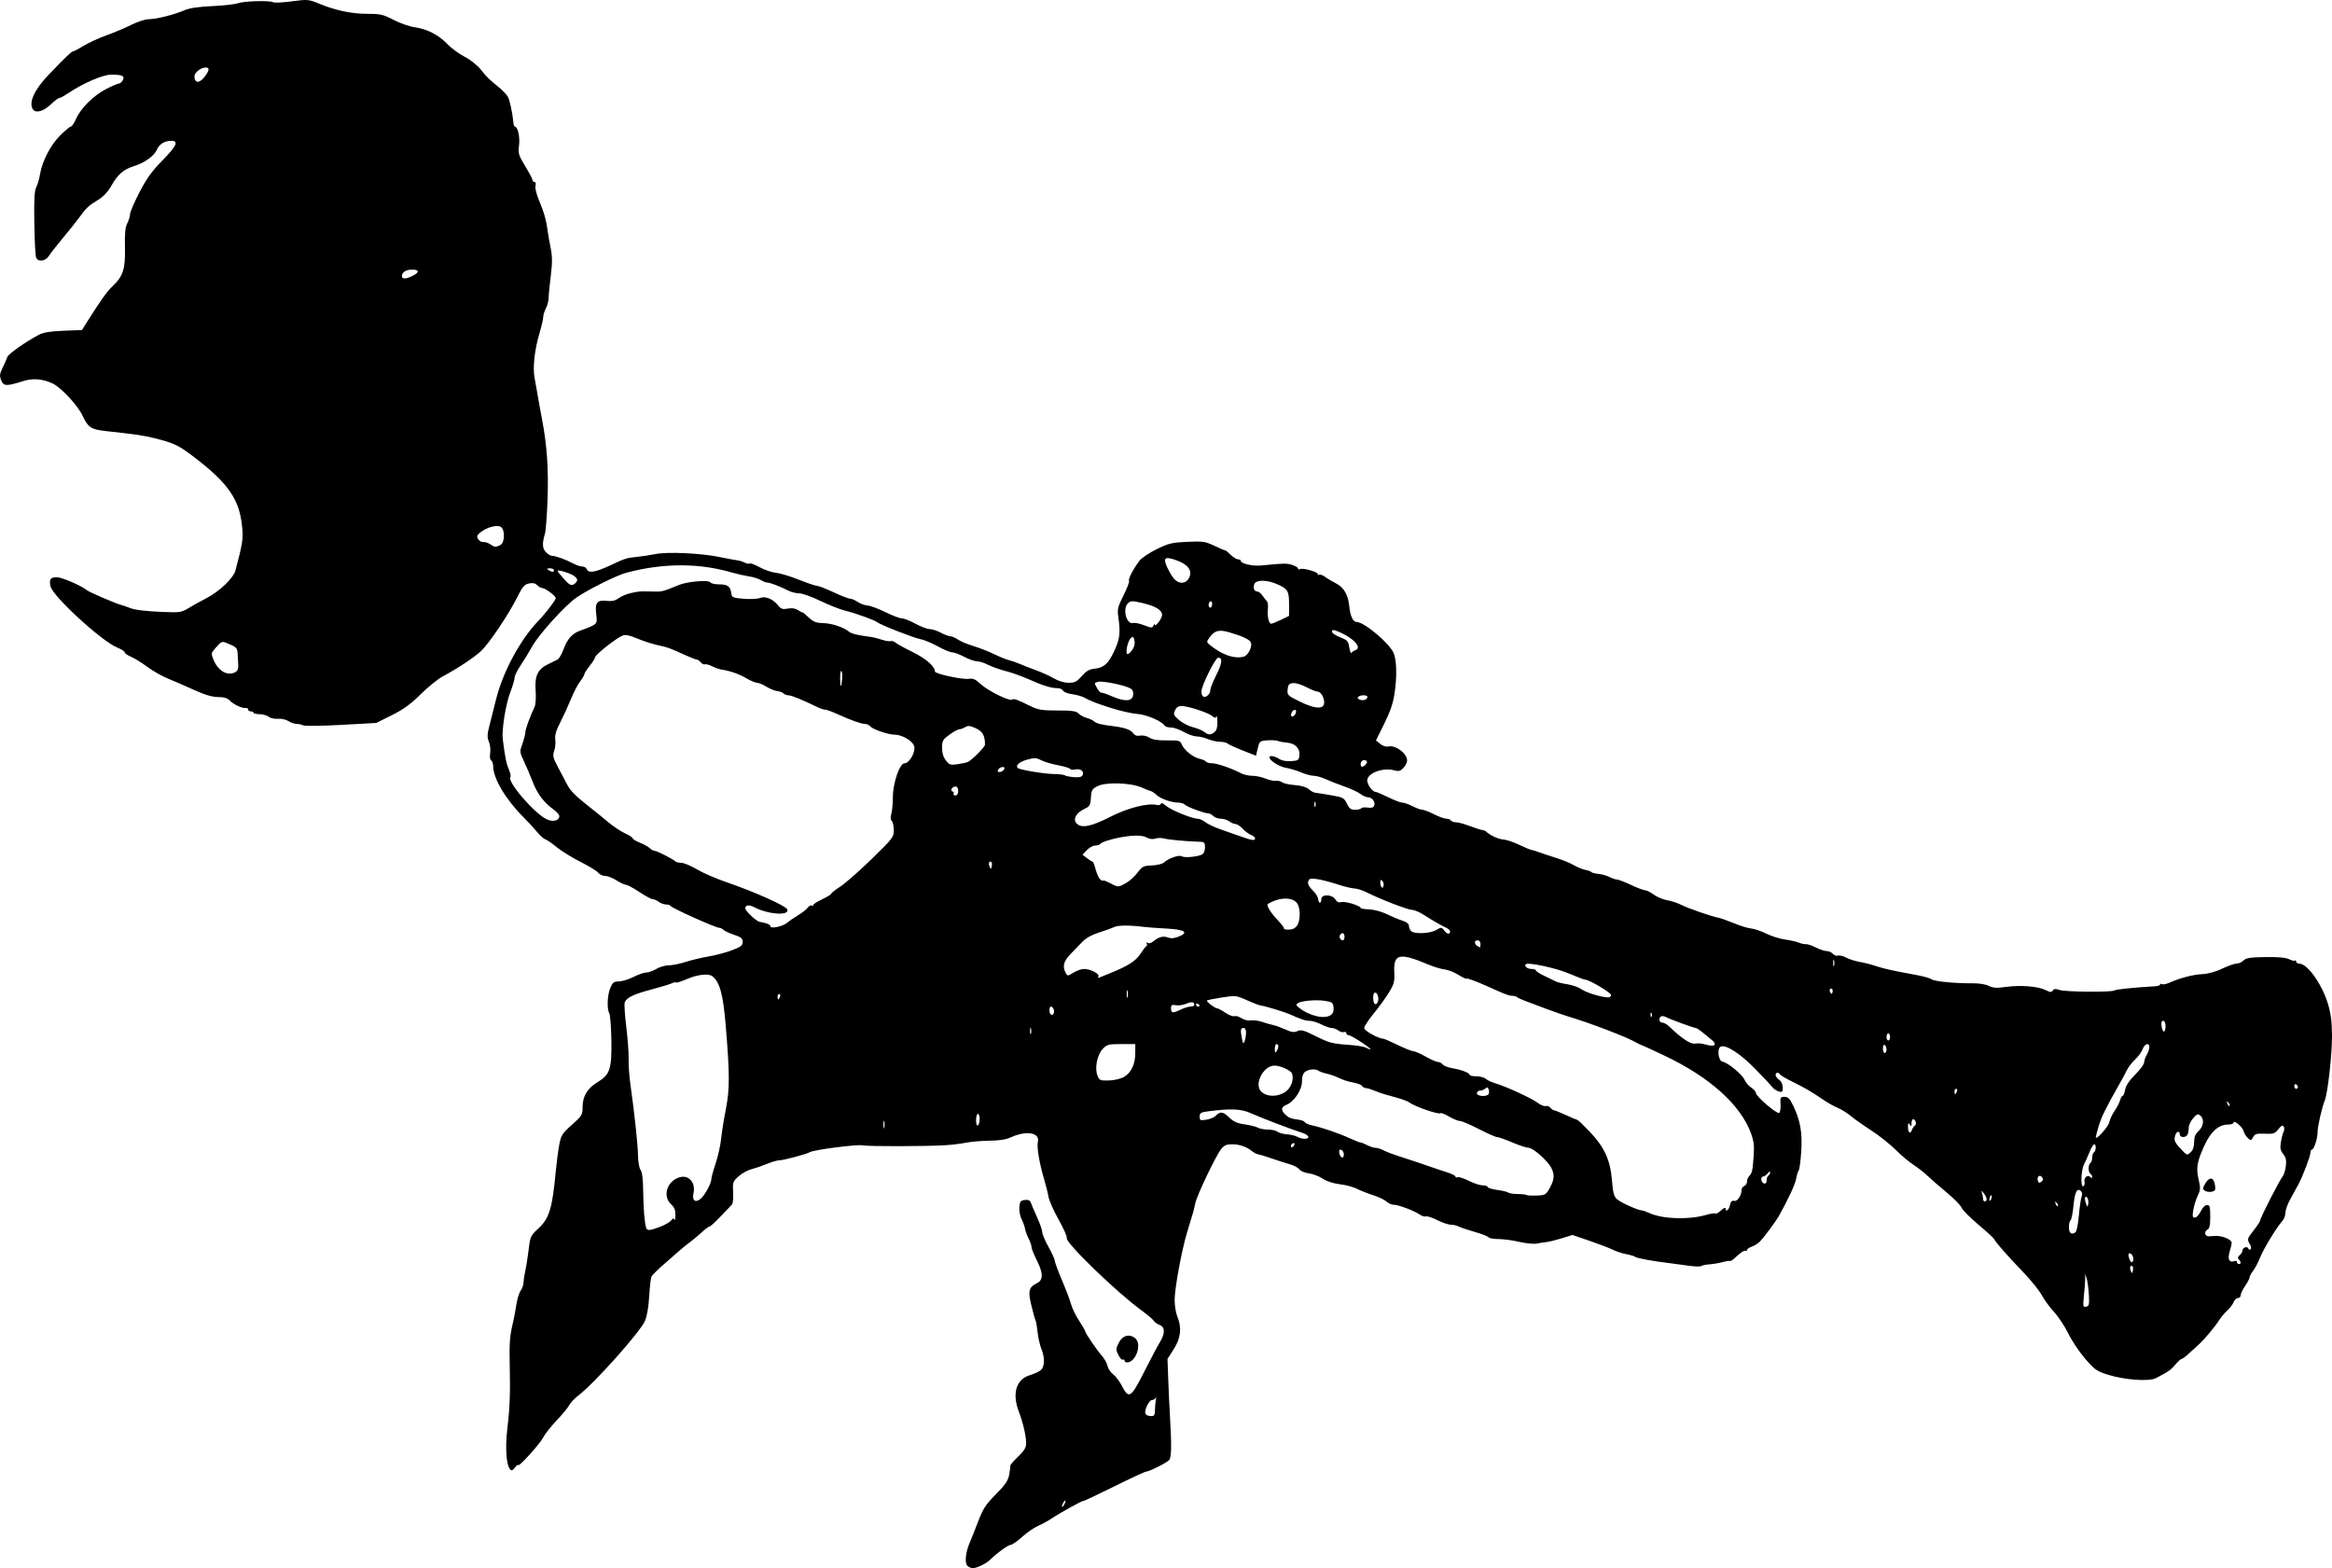 <?xml version="1.0" encoding="UTF-8" standalone="no"?>
<!-- Created with Inkscape (http://www.inkscape.org/) -->

<svg
   width="459.947mm"
   height="309.294mm"
   viewBox="0 0 459.947 309.294"
   version="1.1"
   id="svg5"
   xml:space="preserve"
   inkscape:version="1.2 (dc2aeda, 2022-05-15)"
   sodipodi:docname="jazzman.svg"
   xmlns:inkscape="http://www.inkscape.org/namespaces/inkscape"
   xmlns:sodipodi="http://sodipodi.sourceforge.net/DTD/sodipodi-0.dtd"
   xmlns="http://www.w3.org/2000/svg"
   xmlns:svg="http://www.w3.org/2000/svg"><sodipodi:namedview
     id="namedview7"
     pagecolor="#ffffff"
     bordercolor="#000000"
     borderopacity="0.25"
     inkscape:showpageshadow="2"
     inkscape:pageopacity="0.0"
     inkscape:pagecheckerboard="0"
     inkscape:deskcolor="#d1d1d1"
     inkscape:document-units="mm"
     showgrid="false"
     inkscape:zoom="0.2762235"
     inkscape:cx="-70.595007"
     inkscape:cy="360.21555"
     inkscape:window-width="1683"
     inkscape:window-height="1027"
     inkscape:window-x="0"
     inkscape:window-y="25"
     inkscape:window-maximized="0"
     inkscape:current-layer="layer1"
     inkscape:lockguides="true" /><defs
     id="defs2" /><g
     inkscape:label="Calque 1"
     inkscape:groupmode="layer"
     id="layer1"
     transform="translate(101.375,439.555)"><path
       style="fill:#000000;stroke-width:0.353"
       d="m 89.371,-130.792 c -0.509,-0.614 -0.269,-2.711 0.515,-4.491 0.279,-0.633 1.021,-2.501 1.65,-4.15 0.974,-2.556 1.492,-3.352 3.503,-5.387 1.887,-1.91 2.414,-2.687 2.632,-3.881 0.15,-0.821 0.248,-1.613 0.219,-1.761 -0.029,-0.148 0.662,-0.954 1.536,-1.792 1.226,-1.175 1.589,-1.777 1.589,-2.636 0,-1.422 -0.594,-3.984 -1.448,-6.246 -1.369,-3.625 -0.511,-6.39 2.235,-7.202 0.828,-0.245 1.784,-0.693 2.124,-0.995 0.762,-0.678 0.801,-2.493 0.089,-4.197 -0.291,-0.696 -0.624,-2.159 -0.74,-3.252 -0.116,-1.093 -0.291,-2.117 -0.389,-2.276 -0.098,-0.159 -0.472,-1.493 -0.83,-2.963 -0.718,-2.943 -0.541,-3.638 1.141,-4.472 1.205,-0.598 1.192,-1.959 -0.043,-4.406 -0.593,-1.175 -1.079,-2.388 -1.079,-2.694 0,-0.306 -0.252,-1.044 -0.56,-1.64 -0.308,-0.596 -0.633,-1.483 -0.721,-1.97 -0.088,-0.488 -0.401,-1.351 -0.695,-1.919 -0.294,-0.568 -0.485,-1.618 -0.425,-2.334 0.094,-1.126 0.239,-1.317 1.08,-1.414 0.69,-0.079 1.035,0.074 1.187,0.529 0.118,0.353 0.673,1.651 1.233,2.885 0.56,1.234 1.018,2.558 1.018,2.941 0,0.383 0.556,1.69 1.235,2.905 0.679,1.214 1.235,2.442 1.235,2.728 0,0.286 0.639,2.016 1.42,3.844 0.781,1.828 1.589,3.96 1.796,4.738 0.206,0.778 0.917,2.235 1.578,3.238 0.662,1.003 1.203,1.939 1.203,2.08 0,0.356 2.241,3.646 3.309,4.857 0.485,0.55 0.98,1.448 1.1,1.994 0.12,0.547 0.619,1.288 1.108,1.646 0.489,0.358 1.277,1.405 1.749,2.327 1.337,2.608 1.769,2.329 4.371,-2.822 1.249,-2.474 2.635,-5.09 3.078,-5.814 1.076,-1.755 1.059,-3.016 -0.047,-3.436 -0.469,-0.178 -0.985,-0.547 -1.147,-0.82 -0.161,-0.272 -1.268,-1.208 -2.459,-2.079 -5.001,-3.657 -15.039,-13.388 -14.705,-14.256 0.098,-0.255 -0.619,-1.876 -1.592,-3.602 -0.973,-1.727 -1.876,-3.758 -2.005,-4.514 -0.129,-0.756 -0.521,-2.327 -0.87,-3.491 -0.915,-3.047 -1.47,-6.364 -1.227,-7.331 0.457,-1.819 -2.239,-2.301 -5.241,-0.938 -1.027,0.466 -2.328,0.678 -4.296,0.698 -1.552,0.016 -3.616,0.189 -4.586,0.385 -0.97,0.196 -2.796,0.421 -4.057,0.501 -3.876,0.244 -15.308,0.262 -16.416,0.026 -1.063,-0.227 -9.605,0.88 -10.35,1.341 -0.626,0.387 -5.235,1.615 -6.06,1.615 -0.403,0 -1.477,0.31 -2.386,0.689 -0.909,0.379 -2.288,0.851 -3.064,1.049 -0.776,0.198 -1.941,0.844 -2.589,1.436 -1.116,1.02 -1.171,1.185 -1.058,3.141 0.066,1.135 -0.04,2.22 -0.234,2.411 -0.194,0.19 -1.199,1.242 -2.233,2.337 -1.034,1.095 -2.017,1.991 -2.183,1.991 -0.167,0 -0.828,0.49 -1.471,1.089 -0.643,0.599 -1.724,1.502 -2.403,2.008 -0.679,0.505 -1.598,1.246 -2.041,1.645 -0.444,0.399 -1.815,1.599 -3.047,2.667 -1.232,1.067 -2.356,2.178 -2.496,2.469 -0.14,0.291 -0.34,2.037 -0.444,3.881 -0.117,2.083 -0.434,3.924 -0.836,4.864 -0.93,2.175 -9.983,12.316 -13.117,14.693 -0.739,0.561 -1.561,1.43 -1.827,1.932 -0.266,0.502 -1.377,1.849 -2.469,2.994 -1.092,1.145 -2.282,2.653 -2.645,3.351 -0.69,1.328 -4.937,6.011 -4.956,5.465 -0.006,-0.173 -0.251,0.003 -0.544,0.391 -0.293,0.388 -0.628,0.679 -0.743,0.647 -0.992,-0.274 -1.361,-4 -0.828,-8.367 0.477,-3.913 0.585,-6.928 0.452,-12.566 -0.096,-4.045 0.031,-5.695 0.625,-8.114 0.214,-0.873 0.519,-2.486 0.678,-3.584 0.158,-1.098 0.545,-2.364 0.859,-2.813 0.314,-0.449 0.571,-1.175 0.571,-1.614 0,-0.439 0.154,-1.475 0.343,-2.303 0.189,-0.827 0.487,-2.714 0.664,-4.193 0.309,-2.587 0.382,-2.745 1.944,-4.185 2.115,-1.95 2.719,-3.931 3.388,-11.119 0.163,-1.746 0.473,-4.128 0.689,-5.292 0.363,-1.952 0.557,-2.263 2.503,-4.002 2.005,-1.792 2.11,-1.967 2.111,-3.528 0.002,-2.106 0.953,-3.677 2.963,-4.891 2.435,-1.471 2.802,-2.575 2.718,-8.182 -0.039,-2.6 -0.222,-5.011 -0.407,-5.357 -0.508,-0.949 -0.404,-3.603 0.197,-5.042 0.457,-1.095 0.697,-1.278 1.676,-1.279 0.628,-7.1e-4 1.923,-0.398 2.877,-0.882 0.955,-0.484 2.102,-0.88 2.549,-0.88 0.447,0 1.333,-0.317 1.969,-0.704 0.635,-0.387 1.724,-0.705 2.42,-0.706 0.696,-7e-4 2.204,-0.303 3.351,-0.673 1.148,-0.369 3.198,-0.858 4.556,-1.086 1.358,-0.228 3.422,-0.775 4.586,-1.216 1.777,-0.673 2.117,-0.937 2.117,-1.648 0,-0.698 -0.297,-0.945 -1.69,-1.408 -0.929,-0.308 -1.874,-0.745 -2.099,-0.97 -0.225,-0.225 -0.597,-0.409 -0.825,-0.409 -0.731,0 -9.432,-3.911 -9.615,-4.322 -0.065,-0.146 -0.462,-0.27 -0.882,-0.276 -0.42,-0.006 -1.073,-0.244 -1.449,-0.529 -0.377,-0.285 -0.912,-0.518 -1.19,-0.518 -0.278,0 -1.456,-0.635 -2.619,-1.411 -1.162,-0.776 -2.336,-1.411 -2.609,-1.411 -0.273,0 -1.125,-0.397 -1.893,-0.882 -0.768,-0.485 -1.788,-0.882 -2.266,-0.882 -0.478,0 -1.079,-0.278 -1.335,-0.617 -0.257,-0.34 -1.841,-1.312 -3.52,-2.161 -1.68,-0.849 -3.788,-2.15 -4.684,-2.892 -0.897,-0.741 -1.901,-1.434 -2.232,-1.539 -0.331,-0.105 -1.078,-0.773 -1.66,-1.485 -0.582,-0.712 -1.714,-1.944 -2.516,-2.738 -3.624,-3.59 -6.127,-7.78 -6.127,-10.256 0,-0.466 -0.176,-0.957 -0.392,-1.09 -0.23,-0.142 -0.311,-0.736 -0.197,-1.441 0.107,-0.659 -0.007,-1.677 -0.253,-2.263 -0.378,-0.9 -0.345,-1.456 0.217,-3.607 0.365,-1.399 0.896,-3.496 1.18,-4.66 1.314,-5.395 4.751,-11.805 8.323,-15.522 1.51,-1.572 3.469,-4.125 3.467,-4.519 -0.003,-0.462 -2.102,-2.007 -2.728,-2.007 -0.217,0 -0.644,-0.251 -0.951,-0.557 -0.391,-0.391 -0.875,-0.487 -1.624,-0.322 -0.891,0.196 -1.274,0.65 -2.323,2.762 -1.615,3.249 -5.418,8.919 -7.031,10.483 -1.288,1.249 -4.671,3.499 -7.675,5.105 -0.933,0.499 -2.877,2.076 -4.32,3.505 -1.969,1.95 -3.388,2.978 -5.686,4.123 l -3.063,1.524 -6.904,0.383 c -3.797,0.211 -7.172,0.253 -7.499,0.094 -0.327,-0.159 -0.928,-0.289 -1.335,-0.289 -0.408,0 -1.124,-0.251 -1.592,-0.558 -0.477,-0.312 -1.385,-0.512 -2.065,-0.453 -0.667,0.058 -1.48,-0.117 -1.806,-0.387 -0.326,-0.27 -1.137,-0.503 -1.802,-0.517 -0.666,-0.014 -1.211,-0.145 -1.211,-0.29 -7.06e-4,-0.146 -0.239,-0.265 -0.53,-0.265 -0.291,0 -0.529,-0.166 -0.529,-0.368 0,-0.203 -0.198,-0.336 -0.441,-0.296 -0.685,0.112 -2.48,-0.719 -3.184,-1.475 -0.453,-0.486 -1.114,-0.684 -2.298,-0.688 -1.183,-0.004 -2.578,-0.421 -4.837,-1.446 -1.746,-0.792 -4.068,-1.802 -5.16,-2.244 -1.092,-0.442 -2.887,-1.471 -3.99,-2.285 -1.103,-0.815 -2.551,-1.709 -3.218,-1.988 -0.667,-0.279 -1.213,-0.665 -1.213,-0.858 0,-0.193 -0.657,-0.614 -1.46,-0.935 -3.045,-1.218 -12.741,-10.111 -13.174,-12.082 -0.304,-1.386 -0.022,-1.792 1.244,-1.792 0.988,0 4.8,1.634 5.855,2.511 0.525,0.435 5.775,2.691 7.006,3.01 0.388,0.101 1.023,0.318 1.411,0.484 1.048,0.448 3.131,0.706 6.879,0.854 3.149,0.124 3.447,0.074 4.939,-0.834 0.873,-0.532 2.35,-1.351 3.283,-1.82 2.604,-1.311 5.459,-4.013 5.865,-5.549 1.395,-5.29 1.531,-6.15 1.327,-8.442 -0.489,-5.498 -2.689,-8.722 -9.491,-13.912 -3.049,-2.326 -3.894,-2.733 -7.686,-3.699 -2.159,-0.55 -3.685,-0.775 -9.735,-1.434 -2.896,-0.316 -3.495,-0.711 -4.565,-3.017 -0.936,-2.017 -4.229,-5.571 -5.894,-6.361 -1.938,-0.92 -3.894,-1.086 -5.789,-0.491 -3.375,1.059 -3.88,1.044 -4.365,-0.127 -0.374,-0.904 -0.333,-1.255 0.298,-2.542 0.403,-0.821 0.811,-1.759 0.906,-2.084 0.167,-0.57 3.657,-3.022 6.213,-4.367 0.892,-0.469 2.245,-0.69 4.872,-0.797 l 3.637,-0.147 0.913,-1.458 c 2.574,-4.11 4.017,-6.145 5.037,-7.103 2.159,-2.028 2.619,-3.423 2.525,-7.66 -0.063,-2.848 0.05,-4.039 0.461,-4.833 0.3,-0.58 0.545,-1.387 0.545,-1.794 0,-0.407 0.833,-2.347 1.852,-4.311 1.444,-2.785 2.459,-4.186 4.61,-6.369 2.717,-2.756 3.175,-3.785 1.686,-3.785 -1.317,0 -2.395,0.65 -2.833,1.709 -0.508,1.225 -2.397,2.607 -4.433,3.241 -2.13,0.664 -3.274,1.626 -4.487,3.775 -0.76,1.347 -1.599,2.253 -2.716,2.933 -1.879,1.144 -2.301,1.54 -3.733,3.507 -0.582,0.8 -2.015,2.596 -3.185,3.992 -1.17,1.396 -2.404,2.975 -2.742,3.509 -0.707,1.116 -2.14,1.314 -2.551,0.353 -0.145,-0.34 -0.304,-3.395 -0.354,-6.791 -0.068,-4.673 0.027,-6.4 0.392,-7.107 0.265,-0.513 0.592,-1.624 0.726,-2.469 0.411,-2.591 2.095,-5.848 3.997,-7.73 0.969,-0.959 1.917,-1.743 2.106,-1.743 0.189,0 0.643,-0.675 1.009,-1.499 0.94,-2.119 3.417,-4.585 5.894,-5.869 1.164,-0.603 2.31,-1.097 2.545,-1.098 0.236,-3.6e-4 0.59,-0.302 0.787,-0.671 0.447,-0.836 -0.101,-1.094 -2.321,-1.094 -1.616,0 -5.642,1.749 -8.505,3.694 -0.722,0.491 -1.474,0.894 -1.672,0.896 -0.197,0.002 -0.994,0.603 -1.77,1.336 -1.388,1.311 -2.869,1.722 -3.434,0.953 -0.944,-1.285 0.235,-3.906 3.094,-6.879 3.375,-3.51 4.499,-4.586 4.789,-4.586 0.167,0 1.109,-0.495 2.092,-1.1 0.984,-0.605 3.021,-1.541 4.528,-2.08 1.507,-0.539 3.716,-1.472 4.91,-2.075 1.193,-0.602 2.717,-1.095 3.386,-1.095 1.484,0 4.982,-0.872 7.009,-1.746 1.032,-0.445 2.755,-0.705 5.553,-0.836 2.231,-0.105 4.508,-0.362 5.059,-0.571 1.132,-0.431 6.329,-0.573 6.949,-0.19 0.223,0.138 1.863,0.058 3.645,-0.178 3.169,-0.419 3.29,-0.408 5.523,0.5 3.277,1.333 6.331,1.963 9.512,1.963 2.469,0 3.028,0.132 5.075,1.199 1.265,0.66 3.142,1.314 4.171,1.453 2.424,0.33 4.693,1.505 6.456,3.345 0.776,0.81 2.292,1.921 3.369,2.469 1.114,0.567 2.482,1.649 3.175,2.511 1.279,1.59 1.464,1.772 3.612,3.541 0.735,0.605 1.52,1.436 1.744,1.846 0.38,0.695 0.924,3.239 1.084,5.067 0.038,0.437 0.163,0.794 0.277,0.794 0.578,0 1.045,2.027 0.846,3.673 -0.201,1.659 -0.108,1.975 1.216,4.157 0.789,1.299 1.434,2.529 1.434,2.734 0,0.205 0.177,0.372 0.394,0.372 0.231,0 0.311,0.318 0.194,0.766 -0.117,0.449 0.207,1.725 0.786,3.087 0.915,2.152 1.378,3.844 1.648,6.018 0.06,0.481 0.308,1.877 0.551,3.102 0.35,1.762 0.354,2.942 0.019,5.651 -0.233,1.883 -0.422,3.843 -0.421,4.354 0.002,0.511 -0.234,1.385 -0.524,1.94 -0.29,0.556 -0.528,1.328 -0.529,1.717 -0.001,0.389 -0.331,1.817 -0.734,3.175 -0.994,3.354 -1.372,6.833 -0.965,8.891 0.184,0.93 0.462,2.485 0.619,3.455 0.157,0.97 0.529,3.034 0.828,4.586 0.983,5.104 1.311,9.748 1.108,15.699 -0.109,3.201 -0.338,6.297 -0.508,6.879 -0.574,1.963 -0.536,2.914 0.148,3.67 0.368,0.407 0.923,0.742 1.232,0.745 0.716,0.007 2.703,0.726 4.161,1.507 0.621,0.332 1.437,0.604 1.814,0.604 0.377,0 0.777,0.238 0.888,0.529 0.325,0.848 1.692,0.621 4.673,-0.773 3.026,-1.415 3.095,-1.436 5.43,-1.678 0.873,-0.09 2.461,-0.337 3.528,-0.547 2.339,-0.462 8.997,-0.147 12.524,0.592 1.358,0.285 2.884,0.568 3.391,0.63 0.507,0.062 1.24,0.283 1.629,0.491 0.389,0.208 0.807,0.279 0.929,0.158 0.122,-0.122 1.017,0.212 1.99,0.742 0.973,0.53 2.416,1.022 3.206,1.094 0.79,0.072 2.813,0.682 4.494,1.354 1.682,0.672 3.296,1.217 3.587,1.21 0.291,-0.007 1.76,0.564 3.265,1.268 1.505,0.704 2.988,1.28 3.297,1.28 0.309,0 0.983,0.288 1.498,0.64 0.515,0.352 1.385,0.668 1.933,0.704 0.548,0.035 2.126,0.621 3.507,1.301 1.38,0.68 2.851,1.236 3.268,1.236 0.417,0 1.617,0.473 2.667,1.052 1.05,0.579 2.308,1.055 2.796,1.058 0.488,0.004 1.48,0.324 2.204,0.712 0.724,0.388 1.57,0.706 1.881,0.706 0.31,0 0.986,0.29 1.501,0.645 0.515,0.355 1.889,0.932 3.053,1.283 1.164,0.351 2.992,1.066 4.062,1.589 1.07,0.523 2.42,1.069 2.999,1.214 0.579,0.144 1.529,0.475 2.111,0.734 0.582,0.259 1.992,0.808 3.134,1.22 1.141,0.412 2.743,1.14 3.559,1.619 0.917,0.537 2.03,0.869 2.915,0.869 1.212,0 1.609,-0.202 2.592,-1.321 0.858,-0.977 1.487,-1.351 2.418,-1.437 1.921,-0.178 2.819,-0.97 4.005,-3.536 1.107,-2.395 1.236,-3.528 0.772,-6.794 -0.201,-1.416 -0.067,-1.946 1.047,-4.16 0.703,-1.396 1.19,-2.679 1.083,-2.853 -0.212,-0.342 0.853,-2.395 2.061,-3.974 0.416,-0.543 1.947,-1.57 3.402,-2.281 2.358,-1.152 3.013,-1.309 6.026,-1.442 3.082,-0.136 3.551,-0.068 5.326,0.771 1.07,0.506 2.042,0.921 2.16,0.921 0.118,0 0.611,0.397 1.096,0.882 0.485,0.485 1.127,0.882 1.427,0.882 0.3,0 0.545,0.127 0.545,0.282 0,0.565 2.338,1.097 4.057,0.923 4.353,-0.441 5.005,-0.453 6.085,-0.106 0.631,0.202 1.147,0.523 1.147,0.714 0,0.19 0.171,0.24 0.381,0.111 0.487,-0.301 3.5,0.531 3.5,0.966 0,0.18 0.14,0.241 0.311,0.135 0.171,-0.106 0.687,0.088 1.147,0.432 0.459,0.343 1.451,0.936 2.205,1.318 1.49,0.755 2.347,2.247 2.557,4.454 0.183,1.921 0.738,3.119 1.445,3.121 1.519,0.003 6.526,4.222 7.325,6.172 0.586,1.43 0.656,4.607 0.172,7.881 -0.289,1.958 -0.85,3.612 -2.037,6.006 l -1.638,3.303 0.851,0.689 c 0.47,0.381 1.152,0.61 1.524,0.513 1.431,-0.374 3.753,1.321 3.769,2.752 0.004,0.376 -0.323,1.035 -0.728,1.466 -0.599,0.637 -0.927,0.728 -1.759,0.49 -2.408,-0.691 -5.725,0.703 -5.351,2.247 0.221,0.91 1.102,1.989 1.638,2.004 0.212,0.006 1.335,0.482 2.494,1.058 1.159,0.576 2.396,1.047 2.748,1.047 0.352,0 1.263,0.318 2.023,0.706 0.761,0.388 1.633,0.706 1.938,0.706 0.305,0 1.338,0.397 2.295,0.882 0.957,0.485 2.054,0.882 2.437,0.882 0.383,0 0.795,0.159 0.914,0.353 0.12,0.194 0.568,0.353 0.996,0.353 0.428,0 1.649,0.331 2.713,0.735 1.064,0.404 2.173,0.761 2.464,0.794 0.291,0.033 0.609,0.142 0.706,0.244 0.692,0.724 2.476,1.572 3.402,1.616 0.61,0.029 2.039,0.5 3.175,1.047 1.136,0.546 2.225,1.003 2.419,1.014 0.194,0.011 0.829,0.202 1.411,0.424 0.582,0.222 2.105,0.729 3.385,1.126 1.28,0.397 2.894,1.057 3.588,1.467 0.694,0.409 1.707,0.825 2.252,0.924 0.545,0.099 1.073,0.289 1.175,0.423 0.101,0.134 0.737,0.298 1.413,0.365 0.676,0.067 1.66,0.345 2.187,0.617 0.527,0.273 1.19,0.496 1.473,0.496 0.283,0 1.521,0.476 2.752,1.058 1.23,0.582 2.483,1.058 2.785,1.058 0.302,1.5e-4 1.071,0.386 1.71,0.857 0.639,0.471 1.82,0.966 2.626,1.101 0.806,0.134 2.079,0.555 2.829,0.935 1.379,0.699 5.842,2.241 7.344,2.538 0.449,0.089 1.832,0.58 3.072,1.093 1.24,0.512 2.748,0.971 3.351,1.019 0.603,0.048 1.928,0.499 2.945,1.001 1.017,0.502 2.684,1.028 3.704,1.167 1.021,0.14 2.253,0.418 2.738,0.618 0.485,0.2 1.12,0.336 1.411,0.302 0.291,-0.034 1.158,0.258 1.927,0.65 0.769,0.392 1.741,0.713 2.162,0.713 0.42,0 0.965,0.242 1.21,0.537 0.245,0.295 0.701,0.456 1.013,0.357 0.312,-0.099 1.044,0.08 1.626,0.397 0.582,0.317 1.773,0.697 2.646,0.844 0.873,0.147 2.302,0.51 3.175,0.808 1.522,0.519 2.961,0.837 8.202,1.817 1.31,0.245 2.58,0.609 2.822,0.81 0.498,0.412 4.609,0.814 7.967,0.781 1.33,-0.013 2.667,0.193 3.303,0.511 0.845,0.422 1.534,0.467 3.293,0.218 2.875,-0.407 6.38,-0.143 7.864,0.592 0.959,0.475 1.224,0.495 1.461,0.111 0.219,-0.355 0.538,-0.383 1.302,-0.117 1.167,0.407 10.354,0.487 10.882,0.095 0.295,-0.219 3.53,-0.55 8.026,-0.823 0.534,-0.032 0.97,-0.187 0.97,-0.344 0,-0.157 0.157,-0.188 0.349,-0.07 0.192,0.119 0.867,-0.014 1.499,-0.295 2.118,-0.939 4.664,-1.6 6.489,-1.683 1.115,-0.051 2.604,-0.464 3.88,-1.075 1.139,-0.546 2.416,-0.995 2.839,-0.997 0.423,-0.002 1.046,-0.282 1.386,-0.622 0.502,-0.502 1.312,-0.627 4.346,-0.669 2.541,-0.035 4.024,0.101 4.655,0.427 0.509,0.263 1.026,0.379 1.147,0.258 0.122,-0.122 0.221,-0.036 0.221,0.19 0,0.226 0.278,0.412 0.617,0.413 1.622,0.005 4.5,4.055 5.684,8 0.557,1.857 0.766,3.516 0.783,6.209 0.022,3.585 -0.846,11.366 -1.424,12.777 -0.572,1.393 -1.426,5.127 -1.426,6.231 0,1.29 -0.71,3.47 -1.129,3.47 -0.155,0 -0.281,0.278 -0.281,0.617 0,0.667 -1.471,4.545 -2.378,6.262 -0.307,0.582 -1.007,1.852 -1.554,2.822 -0.547,0.97 -0.998,2.2 -1.001,2.734 -0.004,0.534 -0.257,1.248 -0.564,1.587 -1.146,1.269 -3.741,5.52 -4.417,7.235 -0.385,0.977 -1.011,2.172 -1.391,2.655 -0.38,0.483 -0.69,1.057 -0.69,1.277 0,0.22 -0.397,0.984 -0.882,1.698 -0.485,0.714 -0.882,1.544 -0.882,1.846 0,0.301 -0.242,0.548 -0.538,0.548 -0.296,0 -0.676,0.357 -0.845,0.794 -0.169,0.437 -0.741,1.191 -1.273,1.676 -0.531,0.485 -1.257,1.351 -1.612,1.924 -0.803,1.296 -3.037,3.937 -4.163,4.922 -0.465,0.406 -1.31,1.176 -1.879,1.709 -0.569,0.534 -1.166,0.97 -1.328,0.97 -0.162,0 -0.721,0.507 -1.243,1.127 -0.894,1.062 -1.339,1.372 -3.834,2.674 -1.347,0.702 -6.193,0.352 -9.495,-0.686 -2.17,-0.682 -2.592,-0.98 -4.464,-3.15 -1.137,-1.318 -2.634,-3.556 -3.325,-4.973 -0.692,-1.417 -1.937,-3.306 -2.768,-4.197 -0.831,-0.891 -1.935,-2.4 -2.454,-3.351 -0.519,-0.952 -2.186,-3.016 -3.704,-4.588 -3.004,-3.109 -5.518,-5.972 -5.694,-6.484 -0.061,-0.178 -1.461,-1.46 -3.11,-2.849 -1.649,-1.389 -3.137,-2.889 -3.306,-3.334 -0.169,-0.445 -1.469,-1.775 -2.888,-2.955 -1.419,-1.18 -3.136,-2.677 -3.815,-3.325 -0.679,-0.649 -1.949,-1.643 -2.822,-2.209 -0.873,-0.566 -2.461,-1.906 -3.528,-2.977 -1.067,-1.071 -3.21,-2.77 -4.763,-3.775 -1.552,-1.005 -3.378,-2.294 -4.057,-2.865 -0.679,-0.571 -1.836,-1.289 -2.571,-1.596 -0.735,-0.306 -2.005,-1.018 -2.822,-1.582 -2.198,-1.516 -3.704,-2.395 -6.144,-3.588 -1.204,-0.589 -2.284,-1.226 -2.402,-1.416 -0.306,-0.496 -0.878,-0.427 -0.878,0.105 0,0.248 0.318,0.68 0.706,0.96 0.421,0.304 0.706,0.913 0.706,1.513 0,0.874 -0.103,0.975 -0.794,0.775 -0.437,-0.126 -1.032,-0.54 -1.323,-0.919 -0.291,-0.38 -1.83,-2.015 -3.421,-3.635 -2.879,-2.931 -5.618,-4.699 -6.662,-4.298 -0.82,0.315 -0.54,2.813 0.335,2.979 1.058,0.201 3.888,2.533 4.319,3.559 0.218,0.518 0.814,1.216 1.325,1.551 0.511,0.335 0.929,0.819 0.929,1.077 0,0.65 4.146,4.197 4.588,3.924 0.197,-0.122 0.317,-0.886 0.267,-1.698 -0.085,-1.362 -0.024,-1.476 0.785,-1.476 0.704,0 1.043,0.347 1.722,1.764 1.398,2.919 1.811,5.275 1.575,8.996 -0.117,1.843 -0.335,3.51 -0.485,3.704 -0.15,0.194 -0.389,0.968 -0.529,1.721 -0.216,1.154 -1.512,3.943 -3.429,7.376 -0.545,0.976 -2.859,4.088 -3.692,4.966 -0.343,0.362 -1.061,0.814 -1.595,1.005 -0.534,0.191 -0.97,0.5 -0.97,0.686 0,0.186 -0.146,0.249 -0.324,0.139 -0.178,-0.11 -0.89,0.333 -1.581,0.985 -0.691,0.652 -1.323,1.119 -1.404,1.038 -0.081,-0.081 -0.758,0.017 -1.506,0.218 -0.747,0.201 -1.914,0.398 -2.593,0.438 -0.679,0.041 -1.394,0.192 -1.59,0.336 -0.195,0.144 -1.386,0.109 -2.646,-0.079 -1.26,-0.188 -2.926,-0.414 -3.702,-0.504 -3.041,-0.35 -6.367,-0.958 -6.703,-1.225 -0.194,-0.154 -0.988,-0.395 -1.764,-0.536 -0.776,-0.141 -1.967,-0.532 -2.646,-0.87 -0.679,-0.338 -2.748,-1.131 -4.598,-1.763 l -3.363,-1.149 -2.105,0.651 c -1.158,0.358 -2.502,0.69 -2.987,0.739 -0.485,0.048 -1.359,0.186 -1.943,0.306 -0.584,0.12 -2.141,-0.032 -3.461,-0.339 -1.32,-0.306 -3.175,-0.557 -4.121,-0.557 -0.947,0 -1.816,-0.154 -1.933,-0.342 -0.116,-0.188 -1.356,-0.669 -2.755,-1.068 -1.399,-0.399 -2.819,-0.881 -3.156,-1.069 -0.337,-0.189 -1.017,-0.343 -1.511,-0.343 -0.494,0 -1.703,-0.408 -2.686,-0.906 -0.983,-0.498 -1.992,-0.828 -2.241,-0.732 -0.249,0.096 -0.803,-0.071 -1.23,-0.371 -1.068,-0.748 -4.267,-1.951 -5.119,-1.925 -0.385,0.012 -1.02,-0.269 -1.411,-0.624 -0.391,-0.355 -1.585,-0.925 -2.652,-1.267 -1.067,-0.342 -2.524,-0.915 -3.237,-1.273 -0.713,-0.358 -2.221,-0.759 -3.351,-0.89 -1.255,-0.146 -2.56,-0.572 -3.352,-1.095 -0.714,-0.471 -1.95,-0.943 -2.748,-1.05 -0.798,-0.107 -1.642,-0.463 -1.877,-0.791 -0.235,-0.328 -1.062,-0.773 -1.838,-0.988 -0.776,-0.216 -2.364,-0.725 -3.528,-1.132 -1.164,-0.407 -2.387,-0.783 -2.718,-0.835 -0.331,-0.052 -0.887,-0.332 -1.235,-0.624 -1.027,-0.859 -2.512,-1.372 -3.975,-1.372 -1.072,0 -1.536,0.211 -2.137,0.97 -1.05,1.325 -4.779,9.148 -5.088,10.672 -0.265,1.31 -0.458,1.997 -1.587,5.644 -1.054,3.406 -2.485,11.139 -2.485,13.431 0,1.103 0.238,2.575 0.529,3.272 0.917,2.194 0.692,4.243 -0.704,6.426 l -1.233,1.928 0.152,4.141 c 0.083,2.277 0.246,5.728 0.361,7.669 0.311,5.233 0.263,7.599 -0.164,8.114 -0.44,0.53 -3.926,2.293 -4.534,2.293 -0.224,0 -3.105,1.336 -6.403,2.969 -3.298,1.633 -5.996,2.906 -5.996,2.829 0,-0.205 -4.53,2.286 -6.182,3.4 -0.78,0.526 -2.025,1.21 -2.765,1.519 -0.74,0.309 -2.143,1.279 -3.117,2.155 -0.974,0.876 -2.016,1.593 -2.314,1.593 -0.48,0 -2.763,1.668 -4.064,2.969 -0.706,0.706 -2.604,1.617 -3.37,1.617 -0.374,0 -0.878,-0.239 -1.121,-0.531 z m 19.394,-12.698 c 0,-0.194 -0.154,-0.115 -0.342,0.176 -0.188,0.291 -0.342,0.688 -0.342,0.882 0,0.194 0.154,0.115 0.342,-0.176 0.188,-0.291 0.342,-0.688 0.342,-0.882 z m 17.655,-17.903 c 0.003,-0.631 0.084,-1.543 0.18,-2.028 0.097,-0.485 0.081,-0.684 -0.034,-0.441 -0.115,0.243 -0.443,0.441 -0.727,0.441 -0.285,0 -0.76,0.579 -1.055,1.286 -0.577,1.382 -0.314,1.872 1.014,1.884 0.461,0.004 0.619,-0.284 0.622,-1.141 z m 184.198,-22.781 c -0.068,-1.217 -0.255,-2.642 -0.417,-3.166 l -0.294,-0.953 -0.02,1.058 c -0.011,0.582 -0.121,2.066 -0.245,3.298 -0.208,2.064 -0.174,2.229 0.436,2.107 0.58,-0.116 0.647,-0.407 0.539,-2.345 z m 8.621,-5.616 c -0.385,-0.385 -0.65,0.227 -0.373,0.865 0.262,0.604 0.281,0.604 0.428,-0.012 0.084,-0.355 0.059,-0.738 -0.055,-0.853 z m 21.312,-0.725 c 0,-0.155 -0.165,-0.448 -0.368,-0.65 -0.255,-0.255 -0.201,-0.506 0.176,-0.819 0.299,-0.248 0.544,-0.653 0.544,-0.9 0,-0.601 0.973,-0.948 1.164,-0.416 0.083,0.232 0.286,0.295 0.45,0.141 0.165,-0.154 0.107,-0.589 -0.128,-0.965 -0.609,-0.975 -0.566,-1.126 0.804,-2.85 0.677,-0.852 1.233,-1.72 1.235,-1.928 0.004,-0.467 3.8,-7.885 4.409,-8.617 0.242,-0.291 0.525,-1.202 0.629,-2.024 0.146,-1.156 0.029,-1.698 -0.513,-2.387 -0.566,-0.72 -0.654,-1.18 -0.454,-2.385 0.136,-0.822 0.377,-1.74 0.535,-2.042 0.158,-0.301 0.162,-0.751 0.008,-1 -0.206,-0.333 -0.48,-0.196 -1.043,0.52 -0.684,0.87 -0.965,0.964 -2.673,0.894 -1.631,-0.066 -1.967,0.032 -2.311,0.675 -0.377,0.704 -0.443,0.715 -1.048,0.168 -0.355,-0.321 -0.738,-0.95 -0.85,-1.397 -0.208,-0.828 -1.976,-2.271 -1.976,-1.613 0,0.199 -0.478,0.361 -1.063,0.361 -1.85,0 -3.377,1.336 -4.635,4.057 -1.493,3.23 -1.711,4.486 -1.177,6.783 0.389,1.674 0.368,2.055 -0.181,3.203 -0.343,0.717 -0.735,1.978 -0.871,2.802 -0.206,1.244 -0.152,1.499 0.318,1.499 0.311,0 0.831,-0.556 1.155,-1.235 0.353,-0.741 0.845,-1.235 1.229,-1.235 0.552,0 0.64,0.313 0.64,2.276 0,1.75 -0.135,2.351 -0.584,2.602 -0.334,0.187 -0.495,0.559 -0.376,0.869 0.156,0.407 0.55,0.496 1.585,0.358 1.446,-0.194 3.608,0.621 3.608,1.36 0,0.215 -0.188,1.017 -0.417,1.783 -0.442,1.476 -0.041,2.195 1.002,1.795 0.26,-0.1 0.473,-0.006 0.473,0.209 0,0.215 0.159,0.391 0.353,0.391 0.194,0 0.353,-0.127 0.353,-0.282 z m -7.059,-14.188 c -0.464,-0.291 -0.463,-0.442 0.016,-1.305 0.78,-1.407 1.632,-1.448 1.929,-0.094 0.133,0.607 0.144,1.202 0.023,1.322 -0.379,0.379 -1.421,0.419 -1.968,0.077 z m -14.107,13.433 c 0,-0.646 -0.589,-1.313 -0.891,-1.011 -0.242,0.242 0.255,1.696 0.58,1.696 0.171,0 0.312,-0.308 0.312,-0.685 z m -11.409,-5.231 c 0.225,-0.143 0.524,-1.609 0.665,-3.258 0.141,-1.649 0.385,-3.342 0.542,-3.764 0.189,-0.507 0.129,-0.897 -0.178,-1.151 -0.75,-0.622 -1.159,0.251 -1.436,3.065 -0.138,1.407 -0.394,2.647 -0.568,2.755 -0.367,0.227 -0.429,2.041 -0.082,2.388 0.298,0.298 0.543,0.29 1.056,-0.036 z m -279.133,-1.094 c 0.954,-0.362 1.93,-0.926 2.169,-1.253 0.33,-0.452 0.479,-0.484 0.619,-0.135 0.101,0.253 0.197,-0.143 0.212,-0.88 0.021,-0.999 -0.197,-1.548 -0.854,-2.157 -1.783,-1.653 -0.76,-4.721 1.788,-5.36 1.783,-0.448 3.086,1.152 2.621,3.217 -0.327,1.448 0.432,1.941 1.501,0.975 0.824,-0.746 2.028,-3.01 2.028,-3.816 0,-0.315 0.382,-1.71 0.848,-3.101 0.467,-1.391 0.951,-3.561 1.077,-4.822 0.126,-1.261 0.551,-3.932 0.944,-5.936 0.759,-3.862 0.757,-6.741 -0.009,-16.113 -0.521,-6.371 -1.154,-8.784 -2.626,-10.005 -0.754,-0.626 -2.961,-0.383 -5.13,0.564 -1.043,0.455 -1.976,0.747 -2.075,0.649 -0.098,-0.098 -0.439,-0.04 -0.757,0.131 -0.318,0.17 -2.133,0.723 -4.033,1.229 -3.594,0.956 -4.965,1.617 -5.33,2.568 -0.118,0.309 0.022,2.482 0.311,4.83 0.29,2.348 0.5,5.221 0.468,6.385 -0.032,1.164 0.122,3.387 0.343,4.939 0.808,5.682 1.488,12.048 1.506,14.111 0.011,1.205 0.225,2.388 0.496,2.745 0.32,0.422 0.492,1.811 0.522,4.233 0.042,3.403 0.27,6.232 0.582,7.221 0.189,0.599 0.74,0.556 2.778,-0.218 z m 206.285,-2.336 c 0.905,-0.262 1.739,-0.382 1.853,-0.268 0.115,0.115 0.605,-0.164 1.089,-0.619 0.484,-0.455 0.881,-0.641 0.881,-0.413 0,0.838 0.656,0.383 0.874,-0.606 0.164,-0.749 0.389,-0.977 0.843,-0.858 0.626,0.164 1.459,-1.096 1.459,-2.206 0,-0.288 0.238,-0.615 0.529,-0.727 0.291,-0.112 0.529,-0.492 0.529,-0.846 0,-0.353 0.198,-0.856 0.441,-1.117 0.581,-0.625 0.675,-1.053 0.882,-4.026 0.14,-2.013 0.024,-2.914 -0.59,-4.554 -2.058,-5.5 -8.101,-10.924 -16.784,-15.067 -2.882,-1.375 -4.247,-2.003 -4.763,-2.19 -0.291,-0.106 -0.767,-0.336 -1.058,-0.512 -1.697,-1.025 -9.051,-3.841 -13.406,-5.133 -0.873,-0.259 -2.937,-0.981 -4.586,-1.605 -1.649,-0.624 -3.512,-1.326 -4.139,-1.561 -0.627,-0.235 -1.249,-0.536 -1.382,-0.669 -0.133,-0.133 -0.549,-0.242 -0.923,-0.242 -0.626,0 -1.318,-0.259 -4.316,-1.613 -2.702,-1.22 -4.533,-1.91 -4.679,-1.763 -0.088,0.088 -0.816,-0.253 -1.618,-0.759 -0.801,-0.506 -2.012,-0.981 -2.69,-1.056 -0.678,-0.075 -2.108,-0.503 -3.178,-0.952 -5.818,-2.439 -6.954,-2.177 -6.769,1.564 0.088,1.773 -0.047,2.275 -1.053,3.923 -0.635,1.039 -1.993,2.913 -3.019,4.163 -1.026,1.25 -1.865,2.541 -1.865,2.867 0,0.519 2.835,2.091 3.771,2.091 0.159,0 1.434,0.556 2.834,1.235 1.4,0.679 2.791,1.235 3.091,1.235 0.3,0 1.39,0.476 2.421,1.058 1.031,0.582 2.121,1.058 2.421,1.058 0.3,0 0.733,0.226 0.962,0.502 0.229,0.276 1.082,0.606 1.895,0.735 1.703,0.268 3.419,0.931 3.419,1.319 0,0.147 0.583,0.267 1.295,0.267 0.712,0 1.546,0.222 1.852,0.494 0.306,0.272 1.113,0.656 1.792,0.855 2.11,0.616 7.175,2.935 8.396,3.844 0.64,0.477 1.383,0.783 1.65,0.68 0.267,-0.103 0.676,0.042 0.908,0.322 0.232,0.28 0.557,0.508 0.721,0.508 0.165,0 1.217,0.423 2.338,0.939 1.121,0.516 2.151,0.953 2.288,0.97 0.137,0.017 1.23,1.063 2.43,2.324 2.894,3.043 4.057,5.588 4.383,9.589 0.203,2.491 0.39,3.188 1.003,3.733 0.724,0.643 4.187,2.201 4.893,2.201 0.187,0 0.841,0.228 1.452,0.508 2.638,1.205 7.769,1.378 11.223,0.378 z m 69.131,-2.39 c -0.348,-0.346 -0.389,-0.305 -0.197,0.197 0.132,0.348 0.33,0.544 0.438,0.435 0.109,-0.109 2.1e-4,-0.393 -0.241,-0.633 z m 5.983,-1.075 c -0.457,-0.457 -0.53,0.394 -0.121,1.405 0.23,0.569 0.276,0.546 0.383,-0.188 0.067,-0.459 -0.051,-1.007 -0.261,-1.217 z m -19.785,0.355 c 0,-0.254 -0.251,-0.77 -0.558,-1.147 -0.511,-0.627 -0.541,-0.63 -0.353,-0.039 0.113,0.355 0.205,0.871 0.205,1.147 0,0.275 0.159,0.5 0.353,0.5 0.194,0 0.353,-0.208 0.353,-0.462 z m 0.983,-0.645 c -0.088,-0.264 -0.248,-0.104 -0.373,0.373 -0.153,0.587 -0.108,0.725 0.154,0.463 0.205,-0.205 0.303,-0.581 0.219,-0.835 z m -87.166,-1.539 c 0.929,-1.641 1.007,-2.654 0.309,-4.005 -0.724,-1.4 -3.589,-3.933 -4.448,-3.933 -0.403,0 -1.852,-0.476 -3.22,-1.058 -1.368,-0.582 -2.723,-1.058 -3.011,-1.058 -0.288,0 -1.908,-0.714 -3.598,-1.587 -1.691,-0.873 -3.369,-1.587 -3.729,-1.587 -0.361,0 -1.323,-0.391 -2.139,-0.87 -0.816,-0.478 -1.573,-0.78 -1.683,-0.67 -0.336,0.336 -5.102,-1.307 -6.205,-2.139 -0.27,-0.203 -1.222,-0.576 -2.117,-0.828 -0.895,-0.252 -2.103,-0.592 -2.685,-0.756 -0.582,-0.164 -1.535,-0.502 -2.117,-0.751 -0.582,-0.249 -1.296,-0.461 -1.587,-0.47 -0.291,-0.01 -0.648,-0.207 -0.794,-0.44 -0.146,-0.232 -0.939,-0.534 -1.764,-0.672 -0.825,-0.137 -2.055,-0.529 -2.734,-0.87 -0.679,-0.341 -1.79,-0.737 -2.469,-0.88 -0.679,-0.143 -1.42,-0.409 -1.645,-0.59 -0.597,-0.48 -2.343,-0.209 -2.831,0.44 -0.23,0.307 -0.406,1.028 -0.389,1.602 0.049,1.731 -1.543,4.123 -3.16,4.748 -0.987,0.381 -1.013,1.075 -0.071,1.927 0.705,0.638 1.046,0.761 2.751,0.996 0.455,0.063 0.931,0.277 1.058,0.477 0.127,0.2 0.787,0.479 1.466,0.621 1.818,0.379 5.207,1.539 7.331,2.509 1.024,0.468 1.998,0.85 2.165,0.85 0.166,0 0.757,0.237 1.312,0.527 0.556,0.29 1.303,0.528 1.662,0.529 0.358,10e-4 1.073,0.228 1.587,0.504 0.515,0.276 2.048,0.852 3.406,1.28 1.358,0.428 3.581,1.169 4.939,1.646 1.358,0.477 3.224,1.103 4.145,1.392 0.922,0.289 1.676,0.667 1.676,0.84 0,0.173 0.204,0.237 0.453,0.141 0.249,-0.096 1.241,0.226 2.205,0.715 0.964,0.489 2.189,0.89 2.722,0.89 0.534,7.1e-4 0.97,0.145 0.97,0.321 0,0.176 0.833,0.432 1.852,0.569 1.019,0.137 2.011,0.373 2.205,0.524 0.194,0.151 1.044,0.283 1.889,0.292 0.845,0.009 1.614,0.094 1.71,0.19 0.095,0.095 0.986,0.145 1.98,0.11 1.715,-0.06 1.847,-0.135 2.606,-1.475 z m 105.493,-1.197 c -0.213,-0.813 0.579,-1.527 1.107,-0.999 0.293,0.293 0.396,0.292 0.396,-0.006 0,-0.221 -0.159,-0.501 -0.353,-0.621 -0.194,-0.12 -0.353,-0.596 -0.353,-1.058 0,-0.462 0.159,-0.938 0.353,-1.058 0.194,-0.12 0.353,-0.596 0.353,-1.058 0,-0.462 0.159,-0.938 0.353,-1.058 0.428,-0.265 0.473,-1.587 0.054,-1.587 -0.165,0 -0.574,0.675 -0.91,1.499 -0.336,0.825 -0.836,1.949 -1.112,2.498 -0.601,1.197 -0.695,4.631 -0.118,4.274 0.211,-0.13 0.314,-0.502 0.23,-0.825 z m -62.702,-0.37 c 0,-0.377 0.159,-0.783 0.353,-0.903 0.194,-0.12 0.348,-0.407 0.342,-0.638 -0.006,-0.232 -0.221,-0.144 -0.48,0.197 -0.258,0.34 -0.65,0.617 -0.871,0.617 -0.436,0 -0.548,0.794 -0.167,1.176 0.443,0.443 0.823,0.235 0.823,-0.45 z m 54.275,-0.613 c -0.491,-0.591 -1.061,0.038 -0.755,0.834 0.142,0.371 0.299,0.388 0.677,0.073 0.381,-0.316 0.399,-0.521 0.078,-0.908 z m -137.733,-4.816 c -0.239,-0.622 -0.856,-0.813 -0.856,-0.264 0,0.758 0.465,1.469 0.764,1.17 0.175,-0.175 0.216,-0.582 0.092,-0.906 z m 167.127,-0.114 c 0.415,-0.375 0.645,-1.075 0.645,-1.957 0,-1.012 0.232,-1.588 0.882,-2.191 0.999,-0.926 1.155,-2.364 0.33,-3.049 -0.468,-0.389 -0.683,-0.306 -1.411,0.541 -0.472,0.55 -0.859,1.359 -0.859,1.798 0,0.439 -0.096,1.049 -0.214,1.356 -0.272,0.71 -1.55,0.733 -1.55,0.029 0,-0.699 -0.573,-0.679 -0.844,0.029 -0.389,1.013 -0.227,1.486 0.932,2.719 1.388,1.476 1.295,1.444 2.089,0.726 z m -176.802,-1.574 c 0,-0.194 -0.159,-0.255 -0.353,-0.135 -0.194,0.12 -0.353,0.377 -0.353,0.571 0,0.194 0.159,0.255 0.353,0.135 0.194,-0.12 0.353,-0.377 0.353,-0.571 z m 2.735,-1.458 c -0.081,-0.243 -0.61,-0.58 -1.176,-0.749 -1.724,-0.516 -8.327,-3.034 -10.202,-3.89 -1.831,-0.836 -3.862,-0.93 -8.202,-0.379 -1.64,0.208 -1.852,0.33 -1.852,1.061 0,0.756 0.111,0.808 1.323,0.615 0.728,-0.116 1.561,-0.463 1.852,-0.772 0.859,-0.911 1.45,-0.838 2.652,0.328 0.858,0.832 1.599,1.164 3.034,1.363 1.044,0.144 2.216,0.435 2.604,0.646 0.388,0.211 1.305,0.384 2.038,0.383 0.733,-1.2e-4 1.558,0.187 1.833,0.415 0.275,0.229 1.121,0.462 1.88,0.519 0.759,0.057 1.68,0.277 2.047,0.491 0.929,0.539 2.351,0.519 2.168,-0.032 z m 157.971,-2.826 c 0.095,-0.523 0.571,-1.538 1.058,-2.256 0.487,-0.718 0.978,-1.673 1.091,-2.124 0.113,-0.451 0.33,-0.82 0.481,-0.82 0.151,0 0.379,-0.555 0.507,-1.234 0.154,-0.823 0.813,-1.815 1.98,-2.982 0.961,-0.961 1.754,-2.033 1.761,-2.382 0.007,-0.349 0.239,-1.031 0.517,-1.516 0.277,-0.485 0.51,-1.16 0.517,-1.499 0.02,-0.984 -0.943,-0.714 -1.321,0.371 -0.189,0.543 -0.849,1.456 -1.467,2.028 -0.617,0.572 -1.352,1.517 -1.633,2.099 -0.281,0.582 -1.025,1.962 -1.655,3.066 -2.501,4.389 -3.382,6.188 -3.927,8.023 -0.313,1.054 -0.569,2.038 -0.569,2.187 0,0.675 2.507,-2.115 2.661,-2.96 z m -38.331,0.646 c 0.411,-0.254 0.131,-1.26 -0.35,-1.26 -0.173,0 -0.317,0.357 -0.32,0.794 -0.004,0.642 -0.071,0.692 -0.347,0.265 -0.269,-0.417 -0.343,-0.336 -0.347,0.382 -0.007,1.183 0.426,1.604 0.75,0.728 0.139,-0.377 0.416,-0.786 0.616,-0.909 z m -203.269,-0.819 c -0.089,-0.34 -0.161,-0.062 -0.161,0.617 0,0.679 0.073,0.957 0.161,0.617 0.089,-0.34 0.089,-0.895 0,-1.235 z m 18.807,-0.462 c 0,-0.571 -0.159,-1.038 -0.353,-1.038 -0.194,0 -0.353,0.565 -0.353,1.256 0,0.747 0.143,1.167 0.353,1.038 0.194,-0.12 0.353,-0.685 0.353,-1.256 z m 246.283,-3.248 c -0.348,-0.346 -0.389,-0.305 -0.197,0.197 0.132,0.348 0.33,0.544 0.438,0.435 0.109,-0.109 2.1e-4,-0.393 -0.241,-0.633 z m -186.099,-2.044 c 1.202,-0.743 1.878,-2.503 1.42,-3.696 -0.248,-0.645 -2.322,-1.579 -3.472,-1.563 -2.188,0.03 -4.054,3.669 -2.618,5.105 1.067,1.067 3.084,1.133 4.67,0.154 z m 40.193,0.357 c 0.126,-0.203 0.13,-0.627 0.009,-0.941 -0.167,-0.435 -0.317,-0.473 -0.631,-0.16 -0.226,0.226 -0.698,0.412 -1.047,0.412 -0.349,0 -0.635,0.238 -0.635,0.529 0,0.616 1.938,0.75 2.303,0.159 z m 92.369,-0.512 c 0.112,-0.291 0.049,-0.529 -0.139,-0.529 -0.188,0 -0.342,0.238 -0.342,0.529 0,0.291 0.062,0.529 0.139,0.529 0.076,0 0.23,-0.238 0.342,-0.529 z m 67.253,-0.861 c 0,-0.183 -0.159,-0.43 -0.353,-0.55 -0.194,-0.12 -0.353,0.029 -0.353,0.332 0,0.302 0.159,0.55 0.353,0.55 0.194,0 0.353,-0.149 0.353,-0.332 z m -231.538,-2.005 c 1.434,-0.824 2.233,-2.517 2.233,-4.731 v -1.752 h -2.756 c -2.549,0 -2.825,0.073 -3.675,0.97 -1.102,1.164 -1.614,3.843 -1.012,5.297 0.368,0.89 0.545,0.961 2.246,0.912 1.052,-0.03 2.327,-0.33 2.964,-0.696 z m 30.45,-6.042 c 0.003,-0.243 -0.153,-0.441 -0.347,-0.441 -0.194,0 -0.35,0.437 -0.347,0.97 0.004,0.756 0.081,0.853 0.347,0.441 0.188,-0.291 0.344,-0.728 0.347,-0.97 z m 119.95,0.638 c 0,-0.377 -0.159,-0.783 -0.353,-0.903 -0.2,-0.124 -0.353,0.173 -0.353,0.685 0,0.497 0.159,0.903 0.353,0.903 0.194,0 0.353,-0.308 0.353,-0.685 z m -103.54,-1.432 c -1.164,-0.775 -2.315,-1.409 -2.558,-1.41 -0.243,-7.1e-4 -0.441,-0.177 -0.441,-0.392 0,-0.215 -0.205,-0.312 -0.456,-0.216 -0.251,0.096 -0.757,-0.046 -1.126,-0.315 -0.369,-0.269 -0.963,-0.49 -1.322,-0.49 -0.359,0 -1.275,-0.318 -2.035,-0.706 -0.761,-0.388 -1.779,-0.706 -2.262,-0.706 -0.852,0 -1.703,-0.278 -3.911,-1.276 -0.991,-0.448 -4.862,-1.628 -5.644,-1.721 -0.441,-0.052 -1.308,-0.385 -3.412,-1.311 -1.535,-0.676 -1.843,-0.695 -4.498,-0.282 -1.567,0.244 -2.85,0.518 -2.85,0.608 0,0.294 1.576,1.489 1.979,1.501 0.215,0.006 0.969,0.404 1.675,0.883 0.706,0.479 1.509,0.785 1.785,0.679 0.276,-0.106 0.911,0.076 1.412,0.405 0.522,0.342 1.293,0.524 1.807,0.426 0.493,-0.094 1.51,0.041 2.261,0.299 0.751,0.259 1.737,0.541 2.191,0.628 0.454,0.087 1.524,0.475 2.379,0.862 1.23,0.558 1.727,0.626 2.387,0.325 0.699,-0.318 1.248,-0.174 3.385,0.891 2.928,1.459 3.381,1.579 6.907,1.837 1.426,0.104 2.854,0.342 3.175,0.53 0.321,0.187 0.742,0.345 0.936,0.35 0.194,0.005 -0.6,-0.624 -1.764,-1.399 z m 69.674,0.367 c 0,-0.186 -0.198,-0.498 -0.441,-0.693 -0.243,-0.195 -1.018,-0.836 -1.722,-1.425 -0.705,-0.589 -1.416,-1.071 -1.58,-1.071 -0.393,0 -5.074,-1.711 -5.884,-2.151 -0.347,-0.189 -0.784,-0.249 -0.97,-0.134 -0.557,0.344 -0.383,1.226 0.242,1.226 0.319,0 0.914,0.324 1.323,0.721 2.432,2.361 4.247,3.571 5.123,3.418 0.501,-0.088 1.308,-0.039 1.793,0.109 1.277,0.389 2.117,0.389 2.117,-1.2e-4 z m -92.453,-2.219 c 0.016,-0.638 -0.156,-0.97 -0.504,-0.97 -0.586,0 -0.642,0.406 -0.294,2.144 0.199,0.994 0.276,1.069 0.504,0.485 0.148,-0.379 0.281,-1.126 0.294,-1.659 z m 127.025,0.794 c 0,-0.388 -0.159,-0.706 -0.353,-0.706 -0.194,0 -0.353,0.318 -0.353,0.706 0,0.388 0.159,0.706 0.353,0.706 0.194,0 0.353,-0.318 0.353,-0.706 z m -169.442,-1.669 c -0.089,-0.343 -0.169,-0.148 -0.176,0.434 -0.007,0.582 0.066,0.863 0.163,0.624 0.097,-0.239 0.103,-0.715 0.013,-1.058 z m 223.769,-0.448 c 0,-0.644 -0.183,-1.058 -0.468,-1.058 -0.319,0 -0.419,0.336 -0.313,1.058 0.085,0.582 0.296,1.058 0.468,1.058 0.172,0 0.313,-0.476 0.313,-1.058 z m -164.608,-2.222 c 0.417,-0.305 0.587,-0.807 0.508,-1.499 -0.107,-0.938 -0.276,-1.065 -1.706,-1.279 -1.782,-0.268 -4.597,-0.024 -5.335,0.461 -0.396,0.261 -0.355,0.424 0.219,0.881 2.087,1.659 5.078,2.34 6.313,1.437 z m 63.249,-0.313 c -0.113,-0.281 -0.196,-0.198 -0.213,0.213 -0.015,0.372 0.068,0.58 0.185,0.463 0.117,-0.117 0.13,-0.421 0.028,-0.676 z m -117.919,-0.757 c -0.124,-0.323 -0.367,-0.588 -0.541,-0.588 -0.369,0 -0.426,1.183 -0.074,1.535 0.397,0.397 0.858,-0.313 0.615,-0.946 z m 26.997,-0.588 c 0.397,0 0.723,-0.132 0.723,-0.294 0,-0.635 -0.491,-0.716 -1.582,-0.26 -0.627,0.262 -1.559,0.396 -2.072,0.298 -0.75,-0.143 -0.933,-0.044 -0.933,0.51 0,1.064 0.28,1.129 1.765,0.412 0.757,-0.366 1.701,-0.665 2.099,-0.665 z m 1.781,-0.156 c 0,-0.086 -0.159,-0.254 -0.353,-0.374 -0.194,-0.12 -0.353,-0.05 -0.353,0.156 0,0.205 0.159,0.374 0.353,0.374 0.194,0 0.353,-0.07 0.353,-0.156 z m 35.219,-1.628 c -0.181,-1.236 -1,-1.292 -1,-0.068 0,0.566 0.108,1.137 0.241,1.27 0.407,0.407 0.884,-0.349 0.759,-1.202 z m -117.995,-0.157 c 0.112,-0.291 0.049,-0.529 -0.139,-0.529 -0.188,0 -0.342,0.238 -0.342,0.529 0,0.291 0.062,0.529 0.139,0.529 0.076,0 0.23,-0.238 0.342,-0.529 z m 68.554,-1.147 c -0.089,-0.34 -0.161,-0.062 -0.161,0.617 0,0.679 0.073,0.957 0.161,0.617 0.089,-0.34 0.089,-0.895 0,-1.235 z m 95.36,0.817 c 0,-0.468 -4.301,-3.022 -5.089,-3.022 -0.192,0 -1.626,-0.543 -3.187,-1.207 -2.58,-1.098 -8.101,-2.289 -8.547,-1.844 -0.373,0.373 0.314,0.934 1.145,0.934 0.474,0 0.861,0.131 0.861,0.29 0,0.16 0.754,0.646 1.676,1.08 0.922,0.435 1.93,0.926 2.241,1.091 0.311,0.166 1.343,0.415 2.293,0.554 0.95,0.139 2.189,0.578 2.752,0.974 0.951,0.669 3.806,1.554 5.237,1.624 0.34,0.017 0.617,-0.198 0.617,-0.476 z m 43.605,-1.163 c -0.359,-0.359 -0.654,0.181 -0.36,0.657 0.222,0.36 0.305,0.36 0.425,0.001 0.082,-0.245 0.053,-0.542 -0.065,-0.659 z m -142.559,-3.083 c 3.612,-1.443 5.193,-2.438 6.103,-3.837 0.524,-0.806 1.073,-1.519 1.22,-1.584 0.147,-0.065 0.162,-0.288 0.034,-0.495 -0.141,-0.228 -0.066,-0.274 0.19,-0.116 0.233,0.144 0.671,0.055 0.974,-0.196 1.17,-0.971 2.048,-1.232 2.983,-0.886 0.658,0.244 1.279,0.197 2.188,-0.166 2.058,-0.821 1.18,-1.392 -2.435,-1.584 -1.728,-0.092 -3.697,-0.236 -4.376,-0.319 -3.003,-0.37 -5.181,-0.354 -5.997,0.044 -0.485,0.237 -1.824,0.72 -2.975,1.075 -1.305,0.402 -2.5,1.064 -3.175,1.759 -0.595,0.613 -1.678,1.734 -2.405,2.491 -1.351,1.406 -1.615,2.422 -0.949,3.665 0.371,0.694 0.38,0.694 1.541,-0.023 0.642,-0.397 1.593,-0.721 2.113,-0.721 1.268,0 3.118,0.98 2.805,1.486 -0.17,0.275 -0.037,0.31 0.429,0.114 0.371,-0.156 1.151,-0.474 1.734,-0.707 z m 142.943,-2.562 c -0.089,-0.343 -0.169,-0.148 -0.176,0.434 -0.007,0.582 0.066,0.863 0.163,0.624 0.097,-0.239 0.103,-0.715 0.013,-1.058 z m -69.742,-3.27 c 0,-0.392 -0.235,-0.706 -0.529,-0.706 -0.961,0 -0.628,1.046 0.441,1.383 0.049,0.015 0.088,-0.29 0.088,-0.678 z m -26.811,-1.411 c 0,-0.744 -0.513,-0.949 -0.882,-0.353 -0.257,0.416 0.076,1.058 0.55,1.058 0.183,0 0.332,-0.318 0.332,-0.706 z m 20.814,-1.088 c 0,-0.187 -0.357,-0.507 -0.794,-0.709 -1.053,-0.489 -2.579,-1.369 -4.403,-2.538 -0.821,-0.526 -1.833,-0.957 -2.249,-0.957 -0.825,0 -6.194,-2.06 -8.858,-3.398 -0.915,-0.46 -2.063,-0.836 -2.55,-0.836 -0.487,0 -2.041,-0.379 -3.451,-0.842 -1.411,-0.463 -3.226,-0.922 -4.033,-1.021 -1.244,-0.152 -1.496,-0.074 -1.649,0.512 -0.121,0.461 0.168,1.024 0.87,1.695 0.578,0.552 1.076,1.336 1.106,1.741 0.071,0.942 0.611,0.969 0.611,0.031 0,-1.021 2.119,-0.995 2.762,0.035 0.327,0.523 0.688,0.68 1.231,0.536 0.752,-0.199 3.768,0.723 3.768,1.152 7e-5,0.119 0.766,0.249 1.702,0.288 0.958,0.04 2.462,0.446 3.439,0.928 0.956,0.471 2.333,1.046 3.06,1.279 0.853,0.272 1.323,0.638 1.323,1.03 0,0.334 0.191,0.798 0.423,1.031 0.638,0.638 3.716,0.517 4.937,-0.194 1.03,-0.6 1.076,-0.597 1.642,0.138 0.568,0.736 1.112,0.783 1.112,0.097 z m -30.183,-1.107 c 0.692,-0.988 0.711,-3.414 0.034,-4.381 -0.921,-1.314 -3.49,-1.27 -5.779,0.101 -0.368,0.22 0.536,1.736 1.858,3.115 0.832,0.869 1.43,1.663 1.329,1.764 -0.102,0.102 0.309,0.185 0.912,0.185 0.734,0 1.279,-0.26 1.646,-0.784 z m -100.522,-0.599 c 0.388,-0.341 1.341,-0.996 2.117,-1.455 0.776,-0.459 1.62,-1.122 1.876,-1.474 0.256,-0.352 0.613,-0.548 0.794,-0.436 0.181,0.112 0.329,0.062 0.329,-0.11 0,-0.172 0.794,-0.685 1.764,-1.139 0.97,-0.454 1.764,-0.941 1.764,-1.082 0,-0.141 0.795,-0.766 1.766,-1.389 0.971,-0.623 3.749,-3.063 6.174,-5.421 4.206,-4.092 4.408,-4.353 4.408,-5.712 0,-0.783 -0.179,-1.603 -0.398,-1.822 -0.259,-0.259 -0.293,-0.744 -0.098,-1.393 0.165,-0.548 0.304,-2.028 0.309,-3.289 0.013,-2.854 1.343,-6.703 2.317,-6.703 0.932,0 2.183,-2.202 1.897,-3.34 -0.261,-1.041 -2.378,-2.304 -3.86,-2.304 -1.267,0 -4.288,-1.025 -4.785,-1.624 -0.225,-0.271 -0.704,-0.493 -1.064,-0.493 -0.738,0 -2.768,-0.726 -5.53,-1.978 -1.024,-0.464 -2.083,-0.844 -2.353,-0.844 -0.27,0 -0.94,-0.221 -1.49,-0.49 -2.819,-1.383 -5.138,-2.332 -5.698,-2.332 -0.345,0 -0.794,-0.167 -0.998,-0.371 -0.204,-0.204 -0.766,-0.413 -1.248,-0.465 -0.482,-0.051 -1.437,-0.44 -2.122,-0.863 -0.685,-0.423 -1.516,-0.77 -1.847,-0.77 -0.331,0 -1.309,-0.415 -2.173,-0.921 -1.448,-0.848 -3.072,-1.41 -4.938,-1.709 -0.407,-0.065 -1.201,-0.351 -1.764,-0.636 -0.563,-0.285 -1.199,-0.455 -1.412,-0.378 -0.213,0.077 -0.59,-0.104 -0.837,-0.401 -0.247,-0.297 -0.598,-0.541 -0.78,-0.541 -0.182,0 -1.234,-0.41 -2.338,-0.91 -3.153,-1.43 -3.306,-1.486 -5.358,-1.931 -1.067,-0.231 -2.88,-0.819 -4.029,-1.306 -1.545,-0.655 -2.304,-0.804 -2.914,-0.574 -1.135,0.428 -5.359,3.748 -5.384,4.232 -0.011,0.216 -0.497,0.992 -1.079,1.724 -0.582,0.732 -1.058,1.479 -1.058,1.66 0,0.18 -0.385,0.833 -0.855,1.451 -0.47,0.618 -1.271,2.155 -1.78,3.416 -0.509,1.261 -1.453,3.325 -2.098,4.586 -0.853,1.668 -1.127,2.602 -1.003,3.428 0.093,0.624 -0.003,1.629 -0.213,2.232 -0.336,0.964 -0.245,1.355 0.755,3.234 0.626,1.176 1.433,2.705 1.793,3.399 0.675,1.3 1.64,2.262 4.562,4.551 0.93,0.728 2.517,2.017 3.528,2.865 1.011,0.848 2.512,1.847 3.337,2.221 0.825,0.374 1.499,0.814 1.499,0.978 0,0.164 0.652,0.559 1.448,0.877 0.797,0.319 1.681,0.812 1.965,1.097 0.284,0.284 0.724,0.517 0.977,0.517 0.442,0 3.714,1.686 4.076,2.1 0.097,0.111 0.616,0.223 1.154,0.249 0.538,0.026 1.919,0.608 3.069,1.293 1.15,0.685 3.727,1.806 5.725,2.491 5.611,1.923 11.807,4.696 12.08,5.407 0.498,1.299 -3.72,1.013 -6.534,-0.442 -1.05,-0.543 -1.736,-0.446 -1.736,0.246 0,0.493 2.163,2.529 2.801,2.638 1.433,0.243 2.137,0.533 2.137,0.88 0,0.567 2.496,0.028 3.351,-0.723 z m 117.332,-8.25 c -0.279,-0.279 -0.386,-0.188 -0.386,0.331 0,0.933 0.493,1.428 0.65,0.653 0.067,-0.329 -0.052,-0.772 -0.265,-0.984 z m -50.528,0.44 c 0.706,-0.399 1.731,-1.327 2.279,-2.062 0.909,-1.219 1.154,-1.341 2.804,-1.4 0.994,-0.035 2.06,-0.292 2.368,-0.571 0.95,-0.86 2.995,-1.571 3.543,-1.233 0.592,0.366 3.499,0.049 4.134,-0.451 0.243,-0.191 0.441,-0.804 0.441,-1.362 0,-0.809 -0.161,-1.021 -0.794,-1.043 -3.046,-0.107 -6.249,-0.393 -7.151,-0.639 -0.586,-0.16 -1.415,-0.161 -1.841,-0.003 -0.498,0.184 -1.121,0.108 -1.741,-0.214 -0.665,-0.345 -1.629,-0.443 -3.098,-0.316 -2.361,0.204 -5.726,1.089 -6.033,1.586 -0.109,0.176 -0.558,0.32 -0.997,0.32 -0.44,0 -1.182,0.407 -1.65,0.906 l -0.851,0.906 0.877,0.674 c 0.483,0.371 0.978,0.678 1.1,0.682 0.122,0.004 0.397,0.7 0.61,1.546 0.213,0.846 0.629,1.739 0.924,1.983 0.295,0.245 0.536,0.343 0.536,0.217 0,-0.125 0.595,0.086 1.323,0.47 1.663,0.878 1.671,0.878 3.215,0.004 z m -26.556,-4.123 c -0.385,-0.385 -0.65,0.227 -0.373,0.865 0.262,0.604 0.281,0.604 0.428,-0.012 0.084,-0.355 0.06,-0.738 -0.055,-0.853 z m 52.004,-4.685 c 0,-0.199 -0.357,-0.499 -0.794,-0.668 -0.437,-0.169 -1.179,-0.72 -1.649,-1.226 -0.47,-0.506 -1.105,-0.924 -1.411,-0.931 -0.306,-0.006 -0.864,-0.244 -1.241,-0.529 -0.377,-0.285 -1.119,-0.518 -1.65,-0.518 -0.531,0 -1.204,-0.238 -1.495,-0.529 -0.291,-0.291 -0.745,-0.529 -1.009,-0.529 -0.755,0 -4.152,-1.265 -4.599,-1.713 -0.222,-0.222 -0.79,-0.404 -1.263,-0.404 -1.353,0 -3.497,-0.747 -4.304,-1.499 -0.406,-0.378 -0.926,-0.728 -1.156,-0.777 -0.23,-0.05 -1.054,-0.372 -1.83,-0.717 -2.094,-0.93 -7.042,-1.088 -8.643,-0.276 -1.116,0.566 -1.245,0.786 -1.342,2.293 -0.098,1.52 -0.217,1.719 -1.356,2.259 -1.602,0.76 -2.248,2.036 -1.439,2.845 0.974,0.974 2.845,0.599 6.609,-1.324 3.473,-1.774 7.478,-2.791 9.21,-2.338 0.347,0.091 0.697,-0.016 0.777,-0.238 0.091,-0.253 0.462,-0.112 0.994,0.375 0.896,0.822 5.159,2.572 6.264,2.572 0.357,0 1.039,0.306 1.514,0.68 0.475,0.374 1.886,1.034 3.134,1.467 1.249,0.433 3.064,1.068 4.034,1.412 2.079,0.736 2.646,0.803 2.646,0.313 z M 8.94,-278.593 c 0,-0.271 -0.515,-0.859 -1.143,-1.307 -1.869,-1.331 -3.187,-3.066 -4.071,-5.362 -0.458,-1.189 -1.238,-3.027 -1.735,-4.083 -0.883,-1.88 -0.89,-1.956 -0.326,-3.528 0.317,-0.884 0.575,-1.895 0.574,-2.247 -0.001,-0.578 0.911,-3.086 1.842,-5.062 0.198,-0.42 0.283,-1.848 0.189,-3.175 -0.205,-2.906 0.399,-4.189 2.442,-5.185 0.74,-0.361 1.584,-0.775 1.875,-0.919 0.291,-0.145 0.818,-1.04 1.171,-1.99 0.765,-2.059 1.68,-3.112 3.185,-3.668 3.597,-1.328 3.521,-1.251 3.277,-3.325 -0.268,-2.277 0.187,-2.825 2.152,-2.592 0.948,0.112 1.595,-0.04 2.264,-0.531 0.515,-0.379 1.626,-0.839 2.469,-1.023 1.617,-0.353 1.678,-0.357 4.179,-0.293 1.971,0.051 1.904,0.067 5.292,-1.307 1.685,-0.683 5.823,-1.02 6.145,-0.5 0.136,0.22 0.933,0.4 1.771,0.4 1.65,0 2.18,0.395 2.37,1.764 0.113,0.814 0.299,0.897 2.415,1.073 1.261,0.105 2.721,0.034 3.244,-0.158 1.113,-0.408 2.533,0.183 3.596,1.497 0.552,0.682 0.876,0.785 1.881,0.596 0.835,-0.157 1.481,-0.053 2.067,0.331 0.469,0.307 0.853,0.497 0.853,0.421 0,-0.076 0.526,0.358 1.168,0.964 0.96,0.905 1.479,1.11 2.91,1.148 1.717,0.045 4.06,0.829 5.094,1.703 0.461,0.39 1.942,0.739 4.41,1.038 0.388,0.047 1.302,0.285 2.032,0.528 0.729,0.243 1.523,0.371 1.764,0.283 0.241,-0.087 0.685,0.056 0.988,0.318 0.302,0.262 1.831,1.103 3.397,1.868 2.569,1.255 4.344,2.814 4.344,3.813 0,0.459 5.416,1.625 6.682,1.439 0.837,-0.123 1.321,0.087 2.269,0.981 1.408,1.328 5.696,3.471 6.254,3.126 0.403,-0.249 0.803,-0.108 3.655,1.284 1.501,0.733 2.26,0.855 5.317,0.855 2.925,0 3.677,0.111 4.183,0.617 0.339,0.339 1.042,0.718 1.562,0.841 0.52,0.123 1.191,0.437 1.492,0.697 0.508,0.439 1.372,0.649 4.039,0.979 1.983,0.246 3.174,0.683 3.638,1.336 0.32,0.45 0.752,0.599 1.399,0.482 0.536,-0.097 1.309,0.075 1.809,0.402 0.617,0.404 1.633,0.564 3.47,0.545 2.387,-0.025 2.622,0.038 2.901,0.773 0.416,1.095 2.24,2.568 3.527,2.851 0.585,0.128 1.153,0.38 1.264,0.559 0.111,0.179 0.647,0.326 1.192,0.326 0.977,0 3.899,1.008 5.725,1.974 0.515,0.273 1.512,0.496 2.216,0.496 0.704,0 1.866,0.245 2.582,0.544 0.716,0.299 1.642,0.5 2.056,0.445 0.415,-0.054 0.975,0.078 1.244,0.295 0.27,0.216 1.4,0.465 2.513,0.553 1.287,0.102 2.284,0.396 2.739,0.808 0.394,0.356 0.992,0.674 1.328,0.706 0.337,0.032 1.739,0.253 3.115,0.493 2.337,0.406 2.541,0.515 3.081,1.647 0.466,0.977 0.78,1.212 1.621,1.212 0.574,0 1.125,-0.132 1.225,-0.294 0.1,-0.162 0.663,-0.223 1.251,-0.137 0.764,0.112 1.133,-0.007 1.29,-0.416 0.272,-0.709 -0.44,-1.622 -1.266,-1.622 -0.338,0 -0.993,-0.296 -1.456,-0.657 -0.463,-0.362 -1.873,-1.018 -3.134,-1.458 -1.261,-0.44 -2.938,-1.097 -3.727,-1.459 -0.789,-0.362 -1.847,-0.659 -2.352,-0.659 -0.505,0 -1.613,-0.298 -2.463,-0.663 -0.85,-0.364 -2.221,-0.777 -3.047,-0.916 -1.321,-0.223 -3.227,-1.45 -3.227,-2.078 0,-0.412 1.074,-0.23 1.924,0.327 0.526,0.345 1.412,0.51 2.369,0.441 1.417,-0.102 1.536,-0.188 1.633,-1.186 0.131,-1.343 -0.884,-2.351 -2.486,-2.467 -0.631,-0.046 -1.407,-0.19 -1.724,-0.321 -0.317,-0.13 -1.27,-0.188 -2.117,-0.127 -1.485,0.107 -1.552,0.162 -1.892,1.57 l -0.353,1.46 -2.646,-1.045 c -1.455,-0.575 -2.797,-1.192 -2.981,-1.372 -0.184,-0.18 -0.84,-0.327 -1.456,-0.327 -0.617,0 -1.691,-0.238 -2.388,-0.529 -0.697,-0.291 -1.708,-0.531 -2.248,-0.533 -0.54,-0.002 -1.672,-0.399 -2.517,-0.882 -0.844,-0.483 -1.986,-0.878 -2.537,-0.878 -0.551,0 -1.09,-0.144 -1.199,-0.319 -0.569,-0.921 -3.553,-2.212 -5.435,-2.353 -1.114,-0.083 -3.484,-0.624 -5.265,-1.201 -3.143,-1.019 -3.589,-1.194 -5.291,-2.077 -0.441,-0.229 -1.503,-0.512 -2.361,-0.629 -0.858,-0.118 -1.643,-0.432 -1.745,-0.698 -0.102,-0.266 -0.616,-0.484 -1.142,-0.484 -1.22,0 -2.885,-0.524 -5.769,-1.815 -1.261,-0.565 -3.246,-1.267 -4.41,-1.561 -1.164,-0.294 -2.717,-0.845 -3.45,-1.225 -0.734,-0.38 -1.717,-0.691 -2.186,-0.691 -0.469,0 -1.599,-0.397 -2.511,-0.882 -0.912,-0.485 -1.977,-0.882 -2.366,-0.882 -0.389,0 -1.675,-0.535 -2.858,-1.189 -1.183,-0.654 -2.717,-1.291 -3.41,-1.415 -1.306,-0.234 -7.957,-2.845 -8.604,-3.378 -0.503,-0.414 -4.215,-1.743 -6.365,-2.278 -0.97,-0.241 -3.137,-1.101 -4.814,-1.91 -1.678,-0.809 -3.53,-1.471 -4.117,-1.471 -0.586,0 -1.515,-0.223 -2.065,-0.494 -1.882,-0.932 -3.669,-1.622 -4.198,-1.622 -0.291,0 -0.881,-0.223 -1.311,-0.495 -0.43,-0.272 -1.496,-0.605 -2.369,-0.74 -0.873,-0.134 -2.302,-0.454 -3.175,-0.71 -6.624,-1.941 -13.541,-1.951 -20.913,-0.03 -1.934,0.504 -7.525,3.278 -9.945,4.936 -2.167,1.484 -7.356,7.207 -8.67,9.563 -0.65,1.164 -1.705,2.889 -2.346,3.832 -0.641,0.943 -1.165,2.028 -1.165,2.409 0,0.382 -0.383,1.674 -0.851,2.871 -0.887,2.27 -1.71,7.406 -1.48,9.232 0.456,3.613 0.678,4.727 1.177,5.913 0.307,0.73 0.461,1.424 0.342,1.543 -0.815,0.815 4.884,7.412 7.271,8.415 1.215,0.511 2.36,0.176 2.36,-0.69 z m 149.106,-2.746 c -0.098,-0.243 -0.178,-0.044 -0.178,0.441 0,0.485 0.08,0.684 0.178,0.441 0.098,-0.243 0.098,-0.639 0,-0.882 z m -70.436,-2.205 c 0,-0.533 -0.201,-0.882 -0.508,-0.882 -0.658,0 -1.155,0.798 -0.61,0.979 0.23,0.076 0.328,0.284 0.218,0.462 -0.11,0.177 0.048,0.323 0.351,0.323 0.351,0 0.55,-0.318 0.55,-0.882 z m 24.577,-3.202 c 0.279,-0.728 -0.528,-1.271 -1.537,-1.034 -0.425,0.1 -0.857,0.043 -0.962,-0.125 -0.104,-0.169 -1.185,-0.494 -2.403,-0.723 -1.217,-0.229 -2.71,-0.673 -3.318,-0.987 -0.963,-0.498 -1.318,-0.511 -2.766,-0.106 -1.522,0.426 -2.332,1.149 -1.839,1.642 0.355,0.355 5.313,1.182 7.121,1.188 0.97,0.003 1.948,0.122 2.174,0.265 0.225,0.143 1.062,0.303 1.86,0.356 1.075,0.072 1.507,-0.051 1.67,-0.477 z m -15.482,-1.154 c 0.101,-0.304 -0.069,-0.431 -0.471,-0.353 -0.346,0.067 -0.7,0.335 -0.787,0.597 -0.101,0.304 0.069,0.431 0.471,0.353 0.346,-0.067 0.7,-0.335 0.787,-0.597 z m 71.312,-0.905 c 0.282,-0.34 0.296,-0.57 0.043,-0.726 -0.493,-0.304 -1.075,0.084 -1.075,0.716 0,0.648 0.499,0.653 1.032,0.011 z m -78.41,-0.506 c 0.943,-0.531 3.294,-2.941 3.294,-3.376 0,-1.778 -0.479,-2.626 -1.83,-3.235 -1.126,-0.508 -1.536,-0.55 -2.075,-0.213 -0.369,0.231 -0.888,0.419 -1.153,0.419 -0.265,0 -1.14,0.477 -1.945,1.061 -1.331,0.964 -1.464,1.201 -1.464,2.598 0,1.038 0.246,1.85 0.757,2.5 0.693,0.881 0.894,0.941 2.381,0.72 0.894,-0.133 1.809,-0.346 2.035,-0.473 z m 48.538,-5.837 c 0.433,-0.328 0.609,-0.932 0.59,-2.017 -0.015,-0.852 -0.111,-1.34 -0.213,-1.086 -0.149,0.372 -0.299,0.361 -0.766,-0.055 -0.733,-0.654 -4.8,-1.995 -6.05,-1.995 -0.658,0 -1.062,0.261 -1.336,0.861 -0.348,0.765 -0.262,0.975 0.776,1.886 0.642,0.564 1.865,1.201 2.717,1.416 0.852,0.215 1.866,0.631 2.255,0.925 0.866,0.656 1.235,0.668 2.028,0.066 z m 16.085,-3.9 c 0.078,-0.402 -0.049,-0.572 -0.353,-0.471 -0.261,0.087 -0.53,0.441 -0.597,0.787 -0.078,0.402 0.049,0.572 0.353,0.471 0.261,-0.087 0.53,-0.441 0.597,-0.787 z m 5.51,-1.565 c 0.282,-0.889 -0.488,-2.51 -1.193,-2.51 -0.31,0 -1.327,-0.406 -2.26,-0.903 -0.944,-0.502 -2.116,-0.855 -2.643,-0.794 -0.782,0.09 -0.966,0.308 -1.057,1.254 -0.106,1.094 -0.004,1.197 2.293,2.335 2.814,1.393 4.544,1.613 4.86,0.618 z m -37.625,-1.869 c 0.076,-0.658 -0.105,-1.061 -0.593,-1.322 -1.193,-0.639 -5.418,-1.492 -6.296,-1.271 -0.819,0.206 -0.823,0.226 -0.225,1.238 0.334,0.566 0.699,0.973 0.81,0.904 0.111,-0.069 1.074,0.255 2.14,0.719 2.554,1.113 4.015,1.019 4.164,-0.267 z m 46.193,0.505 c 0.092,-0.275 -0.188,-0.441 -0.744,-0.441 -0.986,0 -1.54,0.542 -0.846,0.828 0.684,0.282 1.427,0.101 1.59,-0.387 z m -31.38,-0.512 c 0.233,-0.233 0.423,-0.69 0.423,-1.016 0,-0.326 0.516,-1.617 1.147,-2.87 1.182,-2.348 1.308,-3.452 0.392,-3.452 -0.56,0 -3.303,5.522 -3.303,6.65 0,1.098 0.614,1.414 1.341,0.687 z m -72.204,-3.174 c 0.061,-0.717 -0.004,-1.418 -0.144,-1.558 -0.14,-0.14 -0.254,0.513 -0.254,1.451 0,1.963 0.235,2.026 0.398,0.107 z m -119.666,-1.326 c 0.407,-0.218 0.606,-0.687 0.561,-1.323 -0.038,-0.542 -0.094,-1.551 -0.124,-2.241 -0.048,-1.095 -0.227,-1.331 -1.408,-1.852 -1.748,-0.771 -1.662,-0.787 -2.854,0.547 -0.984,1.102 -1.004,1.19 -0.519,2.381 0.929,2.282 2.764,3.333 4.344,2.487 z m 198.879,-3.053 c 0.852,-0.229 1.721,-1.949 1.403,-2.778 -0.23,-0.598 -1.63,-1.258 -4.322,-2.035 -2.018,-0.582 -2.88,-0.335 -3.899,1.119 -0.551,0.787 -0.538,0.859 0.268,1.497 2.411,1.91 4.724,2.686 6.55,2.196 z m -21.942,-1.406 c 0.387,-0.591 0.519,-1.235 0.373,-1.819 -0.2,-0.797 -0.289,-0.842 -0.747,-0.383 -0.633,0.633 -1.098,3.117 -0.584,3.117 0.197,0 0.628,-0.412 0.958,-0.915 z m 43.992,0.117 c 1.421,-0.523 -0.63,-2.596 -3.735,-3.777 -0.71,-0.27 -0.912,-0.238 -0.912,0.145 0,0.27 0.716,0.765 1.591,1.099 1.435,0.548 1.613,0.744 1.814,1.998 0.122,0.765 0.319,1.247 0.437,1.071 0.118,-0.175 0.48,-0.417 0.805,-0.536 z m -39.597,-5.045 c 0.048,0.64 1.436,-1.192 1.436,-1.896 0,-0.965 -1.286,-1.738 -3.91,-2.35 -1.958,-0.457 -2.255,-0.452 -2.8,0.041 -1.163,1.053 -0.315,4.288 1.024,3.905 0.314,-0.09 1.285,0.112 2.158,0.449 1.42,0.548 1.613,0.555 1.827,0.066 0.132,-0.301 0.251,-0.397 0.265,-0.215 z m 24.886,-0.931 1.597,-0.776 v -2.344 c 0,-2.621 -0.276,-3.046 -2.601,-4.006 -1.977,-0.817 -3.995,-0.752 -4.277,0.138 -0.256,0.806 0.022,1.414 0.647,1.414 0.237,0 0.664,0.339 0.949,0.753 0.285,0.414 0.682,0.915 0.883,1.114 0.2,0.198 0.302,0.891 0.226,1.539 -0.164,1.404 0.172,2.944 0.642,2.944 0.185,0 1.055,-0.349 1.934,-0.776 z m -13.572,-3.126 c 0,-0.4 -0.159,-0.628 -0.353,-0.508 -0.194,0.12 -0.353,0.447 -0.353,0.726 0,0.28 0.159,0.508 0.353,0.508 0.194,0 0.353,-0.327 0.353,-0.726 z m -125.236,-4.745 c 0,-0.279 -0.437,-0.728 -0.97,-0.996 -1.121,-0.565 -2.91,-1.039 -2.91,-0.772 0,0.1 0.571,0.815 1.27,1.588 1.055,1.168 1.383,1.345 1.94,1.047 0.369,-0.197 0.67,-0.587 0.67,-0.866 z m 120.665,-0.377 c 0.728,-1.36 -0.108,-2.611 -2.287,-3.42 -2.352,-0.873 -2.84,-0.649 -2.155,0.99 0.29,0.695 0.86,1.73 1.267,2.301 0.972,1.365 2.481,1.426 3.175,0.128 z M 7.881,-327.111 c 0,-0.194 -0.357,-0.35 -0.794,-0.347 -0.642,0.004 -0.692,0.071 -0.265,0.347 0.684,0.442 1.058,0.442 1.058,0 z m -10.56,-4.951 c 0.855,-0.457 0.951,-2.853 0.142,-3.525 -0.664,-0.551 -2.823,10e-4 -4.1,1.049 -0.68,0.558 -0.756,0.794 -0.426,1.319 0.221,0.352 0.688,0.612 1.038,0.579 0.35,-0.033 0.959,0.165 1.353,0.441 0.854,0.598 1.099,0.615 1.993,0.136 z m -17.292,-53.09 c 1.372,-0.71 1.32,-1.226 -0.123,-1.226 -1.212,0 -2.011,0.519 -2.011,1.305 0,0.612 0.859,0.58 2.134,-0.08 z m -41.006,-39.311 c 0.936,-1.266 0.977,-1.778 0.145,-1.778 -0.92,0 -2.195,1.002 -2.195,1.725 0,1.432 1.012,1.458 2.05,0.053 z m 181.394,253.259 c 0,-0.205 -0.146,-0.283 -0.325,-0.173 -0.179,0.111 -0.576,-0.303 -0.884,-0.919 -0.515,-1.033 -0.51,-1.218 0.06,-2.385 0.733,-1.498 2.195,-1.881 3.315,-0.867 1.298,1.174 0.038,4.717 -1.677,4.717 -0.27,0 -0.49,-0.168 -0.49,-0.374 z"
       id="path1615"
       sodipodi:nodetypes="ssssssssssssssssssssssssssssssssssssssssssssssssssssssssssssssssssssssssssssssssssssssssssssssssssssssssssssssssssssssssssssssssssssscsssssssssssssssssssssssssssssssssssssssscssssssssssssssssssssssssssssssssssssssssssssssssssssssssssssssssssssssssssssssssssssscssssssscssssssssssssssssssssssssssssssssssssscsscsssssssssssssssssssssssssssssssssssssssssssssssssssssssssssscssssscssssscsscsssssssssssssssssssssssssssssssssssssssssssssssssssssssssssssssssssscssssssssssssssssssssssssssssssscsssssssssssssssssssssssssssssccsssssssssssssssssssssssssssssssssssssssssssssssssssssssssssssssssssssssssssssssssssssssssssssssssssssssssssssssssssssssssssssssssssssssssssssssssssssssssssssssssssssssssssssssssssscssssssssssssssssssssssssssssssssssssssssssssssssssssssssssssssssssssssssssssssssssssssssssssssssssssssssssssssssscssssssssssssssssssssssscssssssssssssssssscsssssssssssssssssssssssssssscsssssssssssssssssssssssssssssssssssssssssssssssssssssssssssssssssssssssssssssssssssssssssssssssssscssccssssssssssssssssssssssssssssssssssssssssssssssssssssssssssssssssssssssssssssssssssssssssssssssssssssssssssssssssssssssssssssssssssssssscsssssssscssssscscssssccssssssssssssssssssssssssssssssssssssssssssssssssssssssssssssssssssssssssssssssssssssssssssssssssssssssssssssssssscsssscssssssssssssssssssssssssssssssssssssssssssssssssssssssssssssssssssssssssssssssssssssssssssssssssssssssssssssssssssssssssssssssssssssssssssssssssssssssssssssscsssssssssssssssssssssssssscssssssssssssssssssssssssss" /></g></svg>
